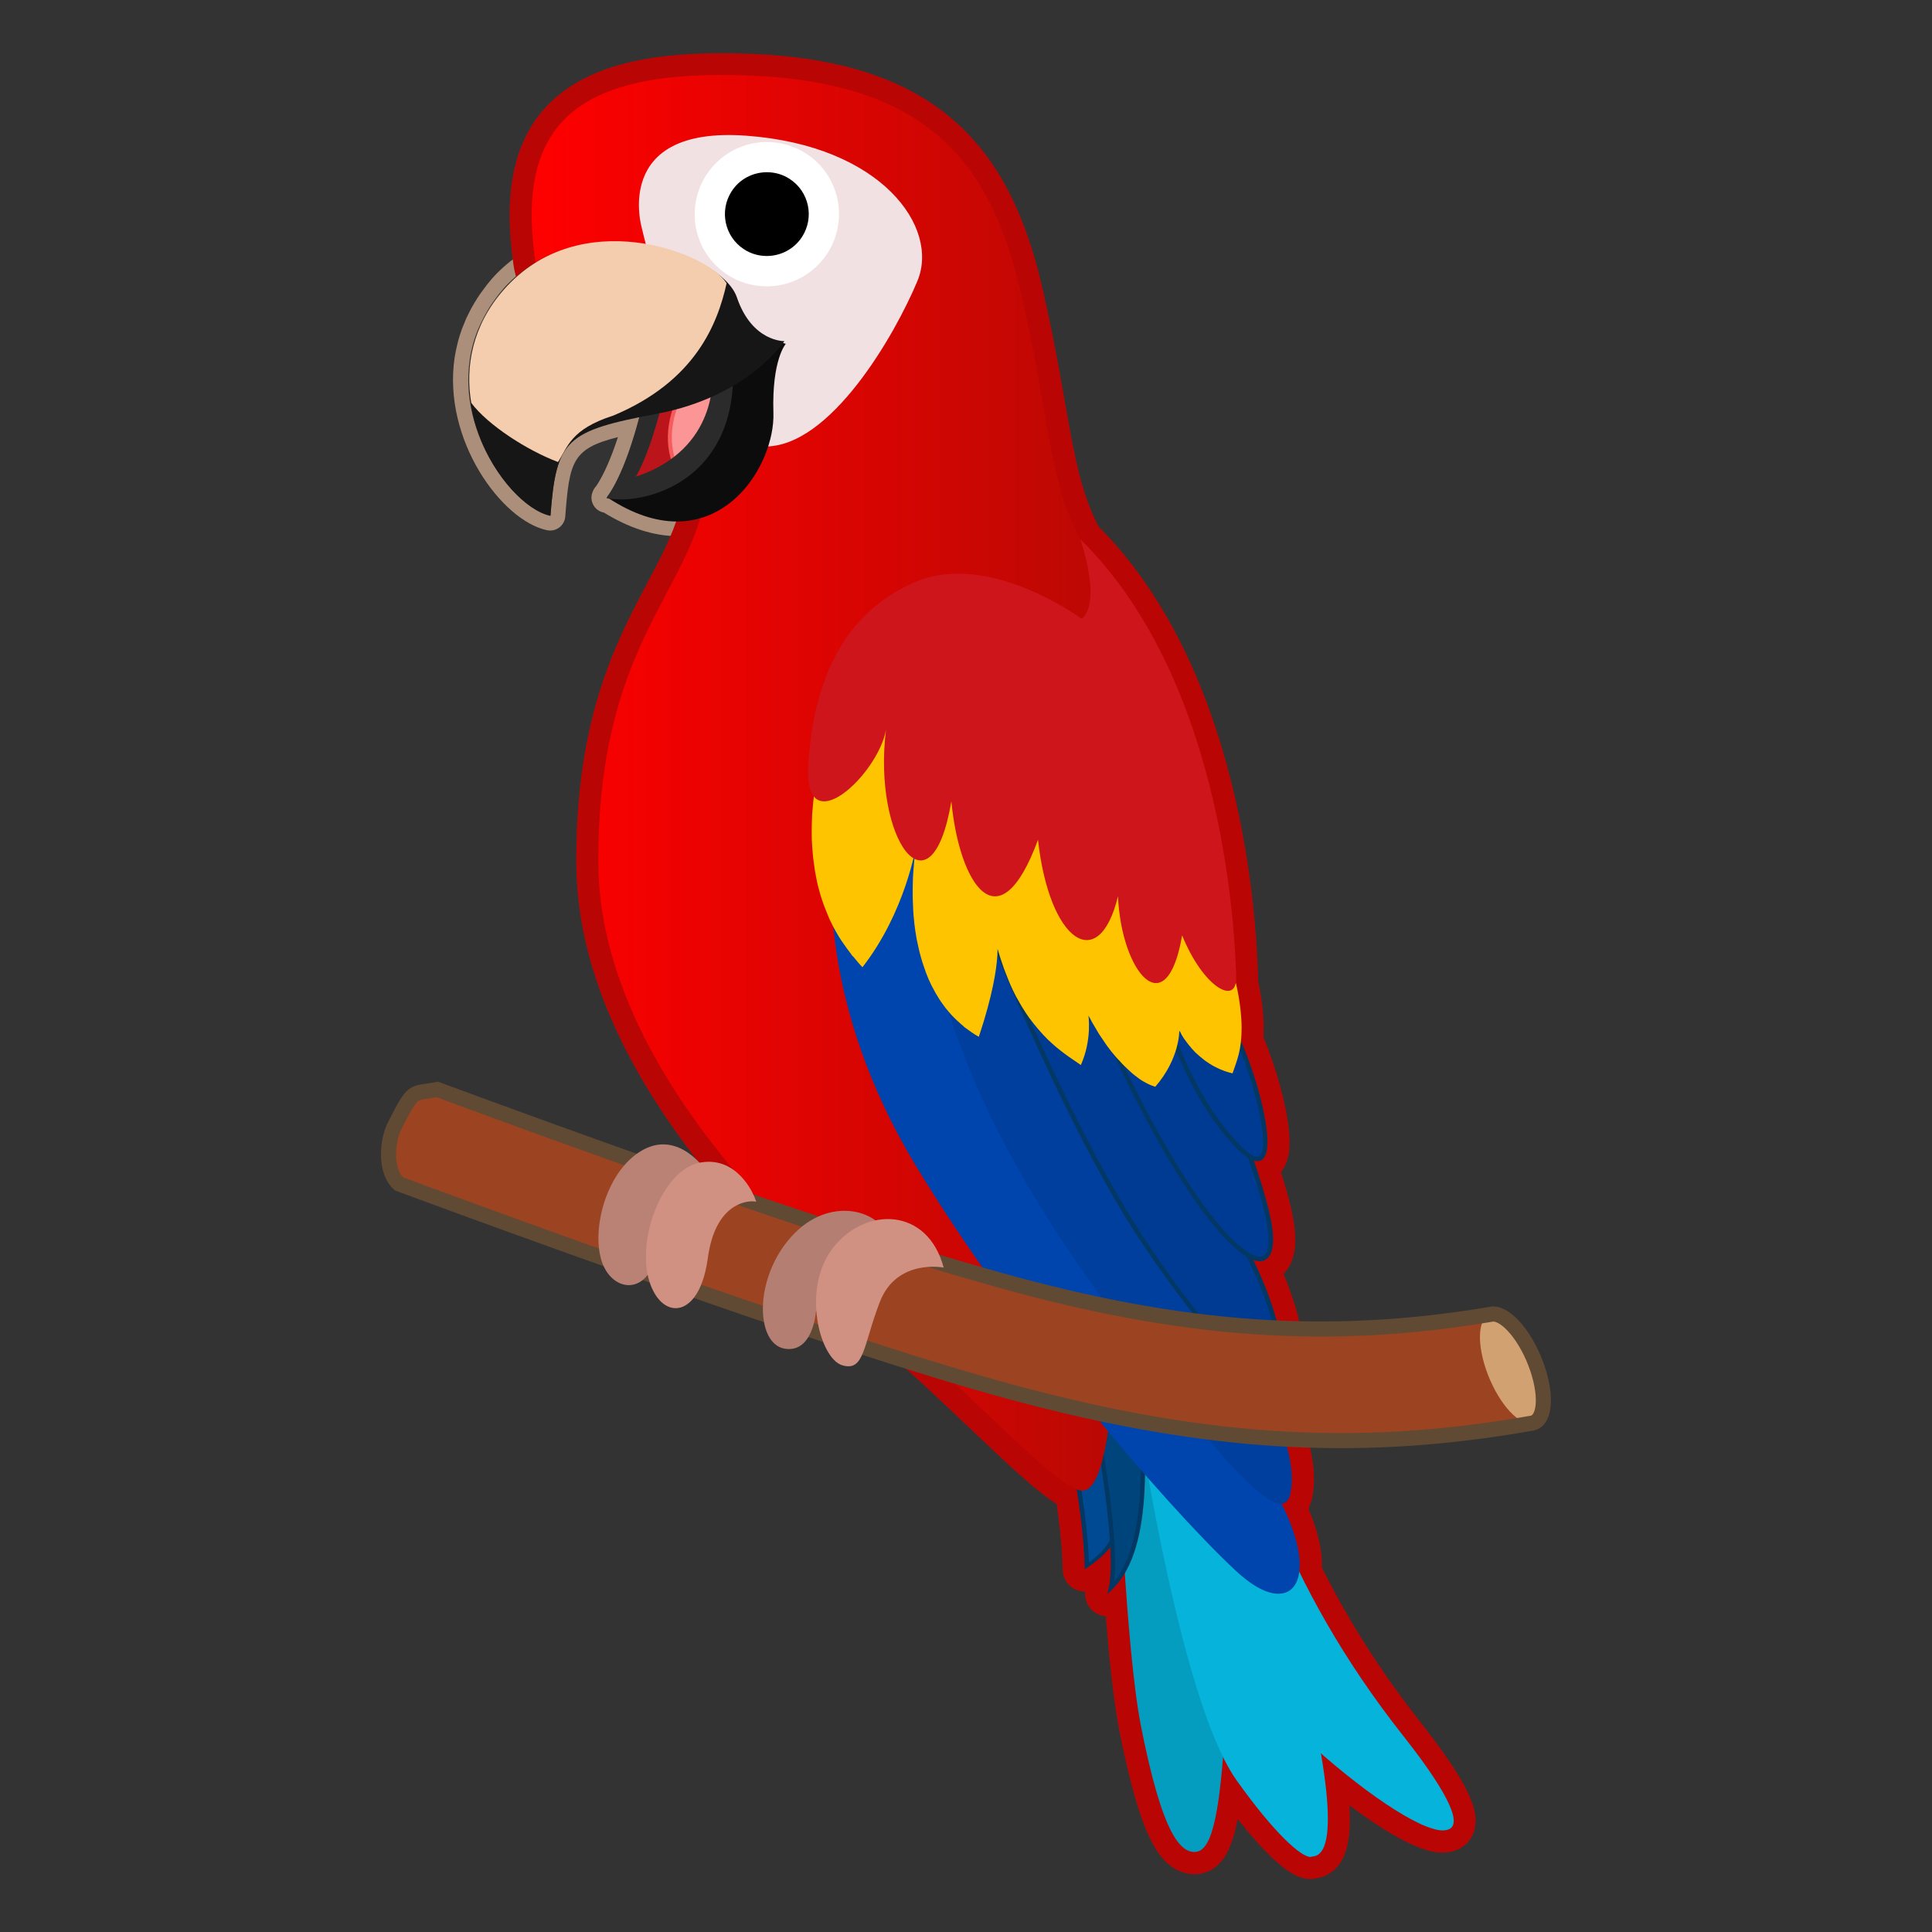 <svg enable-background="new 0 0 128 128" viewBox="0 0 128 128" xmlns="http://www.w3.org/2000/svg"><rect x="0" y="0" width="128" height="128" fill="#333333" stroke="none"/><path d="m-107.06 91.85c-0.8-1.77-2.17-2.87-3.06-2.47h0v0c-5.75 2.14-11.23 3.55-16.96 4.31-0.36-1.84-0.83-3.92-1.39-6.21 0.08-1.3-0.17-3.23-0.69-5.63 0.65-1.23 0.26-4.53-0.97-9.15 0.14-0.21 0.26-0.44 0.32-0.69 0.08-0.34 0.09-0.7 0-1.07-0.26-1.06-0.53-2.12-0.8-3.19-0.04-0.14-0.07-0.28-0.1-0.42-0.27-1.05-0.54-2.11-0.81-3.17-0.03-0.11-0.06-0.23-0.09-0.34v0.01c-3.03-11.53-6.79-23.04-13.46-28.87-1.34-4.85-6.78-22.63-15.66-27.91-6-3.57-14.33-3.16-20.25-2.19-3.12 0.51-5.28 3.16-5.38 6.13h-0.01c-0.01 0.01-0.02 0.01-0.03 0.02-0.31 0.22-0.62 0.44-0.91 0.67-0.1 0.08-0.19 0.16-0.29 0.24-0.19 0.16-0.39 0.31-0.57 0.48-0.11 0.1-0.21 0.2-0.32 0.3-0.16 0.15-0.32 0.3-0.47 0.45-0.11 0.11-0.21 0.22-0.31 0.33-0.14 0.15-0.28 0.29-0.41 0.44-0.1 0.11-0.19 0.23-0.29 0.35-0.12 0.15-0.25 0.3-0.36 0.45-0.09 0.12-0.17 0.24-0.26 0.36-0.11 0.15-0.22 0.31-0.32 0.46-0.08 0.12-0.15 0.24-0.23 0.36-0.1 0.16-0.2 0.31-0.29 0.47-0.07 0.12-0.14 0.24-0.2 0.37-0.09 0.16-0.17 0.32-0.25 0.49-0.06 0.12-0.12 0.24-0.17 0.37-0.08 0.17-0.15 0.33-0.22 0.5-0.05 0.12-0.1 0.24-0.15 0.37-0.07 0.17-0.13 0.34-0.19 0.51l-0.12 0.36c-0.06 0.18-0.11 0.35-0.16 0.53-0.03 0.12-0.07 0.23-0.1 0.35-0.05 0.18-0.09 0.36-0.13 0.54-0.02 0.11-0.05 0.23-0.07 0.34-0.04 0.19-0.07 0.37-0.1 0.56-0.02 0.11-0.04 0.21-0.05 0.32-0.03 0.19-0.05 0.39-0.07 0.58l-0.03 0.3c-0.02 0.2-0.03 0.4-0.04 0.6 0 0.09-0.01 0.18-0.01 0.27-0.01 0.21-0.01 0.42-0.01 0.64v0.18 0c0.08 4.26 1.79 8.16 4.09 10.23-0.92-3.33-0.85-6.4 0.93-9 2.1 3.43 6.05 2.38 8.05 2.28v13.82l0.19-0.03c-3.98 9.21 0.75 27.43 12.46 37.22 0.97 1.16 1.98 2.23 3.02 3.21 0.7 2.96 1.61 6.09 2.68 8.27-1.18 0.47-2.21 1-3.09 1.59-5.08-0.61-11.11-1.39-18.26-2.38-0.27 2.32-0.61 4.63-0.99 6.93 5.69 0.79 10.68 1.44 15.06 1.99-0.01 0.25-0.01 0.5 0.01 0.74 0.04 0.35 0.13 0.67 0.26 0.91 0.13 0.25 0.28 0.42 0.41 0.51s0.22 0.11 0.26 0.07-0.04-0.19-0.11-0.41c-0.06-0.18-0.1-0.41-0.12-0.65 0.33 0.07 0.71-0.08 0.82-0.49 0.04-0.17 0.09-0.31 0.13-0.47 1 0.12 1.97 0.24 2.9 0.35 0.04 0.19 0.1 0.37 0.16 0.56 0.12 0.72 0.45 1.32 0.77 1.66 0.36 0.39 0.67 0.51 0.74 0.43 0.07-0.07-0.26-0.51-0.46-1.02 0.27-0.08 0.49-0.3 0.49-0.65 0-0.26 0.02-0.51 0.03-0.77 0.64 0.07 1.26 0.15 1.87 0.22-0.02 0.27-0.03 0.55-0.01 0.81 0.03 0.32 0.1 0.62 0.21 0.85s0.24 0.4 0.35 0.49 0.2 0.11 0.24 0.08c0.05-0.04-0.01-0.18-0.06-0.4-0.05-0.21-0.08-0.48-0.07-0.76 0.33 0.06 0.69-0.09 0.8-0.49 0.04-0.14 0.07-0.26 0.11-0.39 1.02 0.11 2 0.22 2.93 0.32 0.06 0.27 0.15 0.55 0.25 0.82 0.02 0.18 0.04 0.35 0.09 0.5 0.1 0.35 0.26 0.63 0.44 0.83 0.35 0.41 0.68 0.52 0.74 0.43 0.04-0.04-0.06-0.19-0.17-0.39-0.09-0.16-0.17-0.38-0.24-0.6 0.31-0.04 0.59-0.28 0.59-0.67 0-0.26 0.02-0.5 0.03-0.75 4.13 0.42 7.23 0.67 9.55 0.82 3.19 7.99 5.86 14.63 6.87 17.12 0.23 0.58 0.9 0.86 1.47 0.61l0.92-0.39c0.01 0.01 0.01 0.02 0.02 0.03 0.1 0.18 0.2 0.36 0.3 0.53 0.12 0.21 0.23 0.41 0.35 0.61 0.09 0.16 0.19 0.32 0.28 0.47 0.11 0.19 0.22 0.36 0.32 0.53 0.09 0.14 0.17 0.28 0.25 0.41 0.1 0.16 0.2 0.31 0.3 0.45 0.08 0.12 0.16 0.24 0.23 0.34 0.09 0.13 0.18 0.25 0.27 0.37 0.07 0.09 0.14 0.19 0.21 0.27 0.09 0.11 0.17 0.2 0.25 0.29 0.06 0.07 0.12 0.14 0.18 0.2 0.08 0.08 0.16 0.15 0.23 0.21 0.05 0.04 0.1 0.09 0.15 0.13 0.08 0.06 0.15 0.09 0.22 0.12 0.03 0.02 0.07 0.05 0.11 0.06 0.1 0.03 0.19 0.04 0.27 0.01 0.05-0.02 0.09-0.07 0.12-0.14 0.01-0.02 0.01-0.03 0.02-0.05 0.02-0.08 0.03-0.17 0.03-0.3v-0.01c0-0.13-0.02-0.28-0.05-0.45-0.01-0.04-0.01-0.09-0.02-0.13-0.03-0.18-0.07-0.38-0.13-0.61 0-0.02-0.01-0.04-0.01-0.05-0.05-0.22-0.12-0.46-0.19-0.71-0.02-0.06-0.04-0.13-0.06-0.19-0.08-0.28-0.17-0.57-0.27-0.88-0.01-0.03-0.02-0.07-0.03-0.1-0.09-0.29-0.2-0.61-0.31-0.93-0.03-0.08-0.05-0.16-0.08-0.24-0.12-0.36-0.25-0.73-0.39-1.13-0.02-0.05-0.04-0.1-0.05-0.14-0.13-0.36-0.27-0.74-0.41-1.13-0.03-0.09-0.07-0.18-0.1-0.28-0.16-0.43-0.33-0.88-0.51-1.34-0.02-0.06-0.05-0.12-0.07-0.18-0.16-0.42-0.33-0.86-0.51-1.3-0.04-0.1-0.08-0.2-0.12-0.29-0.2-0.5-0.4-1.01-0.6-1.53-0.03-0.07-0.06-0.14-0.08-0.21-0.19-0.48-0.39-0.96-0.59-1.46-0.04-0.1-0.08-0.19-0.12-0.29-0.23-0.55-0.46-1.12-0.69-1.69-0.03-0.07-0.06-0.14-0.09-0.21-0.22-0.53-0.44-1.06-0.66-1.6-0.01-0.02-0.02-0.04-0.02-0.06 0.11 0.22 0.22 0.43 0.33 0.64v0c0.02 0.03 0.03 0.06 0.05 0.1 0.57 1.12 1.13 2.2 1.66 3.25 0.23 0.45 0.46 0.91 0.69 1.35 0.06 0.13 0.13 0.25 0.19 0.38 0.37 0.72 0.73 1.43 1.08 2.11 0.01 0.03 0.03 0.06 0.04 0.09 0.31 0.62 0.62 1.21 0.91 1.79 0.07 0.13 0.13 0.26 0.2 0.38 0.3 0.59 0.59 1.16 0.87 1.72 0.06 0.11 0.11 0.22 0.17 0.33 0.24 0.47 0.47 0.93 0.7 1.37 0.05 0.11 0.11 0.22 0.16 0.32 0.25 0.49 0.48 0.95 0.71 1.4 0.06 0.12 0.12 0.23 0.18 0.35 0.23 0.45 0.45 0.9 0.66 1.31 1.04 2.08 3.48 0.74 2.19-1.78-0.24-0.48-0.5-0.98-0.77-1.51-0.01-0.01-0.01-0.02-0.02-0.03l-0.81-1.62c-0.02-0.03-0.03-0.06-0.05-0.09l-0.93-1.86c-0.28-0.57-0.57-1.15-0.86-1.75l-0.09-0.18c-0.29-0.6-0.59-1.21-0.9-1.83-0.04-0.08-0.08-0.17-0.12-0.25-0.3-0.61-0.61-1.24-0.92-1.88-0.04-0.08-0.08-0.17-0.12-0.25-0.32-0.65-0.64-1.32-0.97-1.99-0.03-0.06-0.06-0.12-0.09-0.19-0.03-0.05-0.05-0.11-0.08-0.17 1.09 1.99 1.92 3.52 2.36 4.33 0.2 0.36 0.65 0.49 1.01 0.29l1.27-0.72c0.12-0.07 0.21-0.17 0.27-0.29 0.01 0.02 0.02 0.03 0.04 0.05 0.14 0.2 0.27 0.38 0.4 0.57 0.21 0.29 0.41 0.59 0.61 0.87 0.14 0.19 0.27 0.37 0.4 0.56 0.18 0.26 0.37 0.51 0.54 0.75 0.13 0.18 0.26 0.35 0.39 0.53 0.17 0.22 0.33 0.45 0.49 0.66 0.12 0.17 0.25 0.32 0.37 0.48 0.15 0.2 0.3 0.39 0.45 0.58 0.11 0.15 0.23 0.29 0.34 0.42 0.14 0.17 0.28 0.34 0.41 0.5 0.1 0.13 0.21 0.25 0.31 0.36 0.13 0.15 0.25 0.28 0.37 0.42 0.09 0.1 0.19 0.21 0.28 0.3 0.11 0.12 0.22 0.23 0.33 0.33l0.24 0.24c0.1 0.1 0.2 0.17 0.29 0.25 0.07 0.06 0.14 0.12 0.2 0.17 0.09 0.07 0.17 0.12 0.26 0.17 0.05 0.03 0.11 0.07 0.16 0.1 0.08 0.04 0.16 0.06 0.23 0.07 0.04 0.01 0.08 0.03 0.11 0.03 0.1 0.01 0.19-0.01 0.26-0.06 0.05-0.03 0.07-0.1 0.09-0.18 0-0.02 0.01-0.04 0.01-0.06 0.01-0.09 0-0.2-0.03-0.33 0-0.02-0.01-0.04-0.01-0.05-0.03-0.13-0.07-0.28-0.12-0.44-0.01-0.04-0.02-0.08-0.04-0.12-0.06-0.19-0.14-0.39-0.23-0.62-0.02-0.04-0.04-0.09-0.06-0.13-0.09-0.21-0.18-0.43-0.29-0.67-0.02-0.05-0.04-0.1-0.07-0.15-0.13-0.27-0.26-0.57-0.41-0.88-0.03-0.07-0.07-0.14-0.1-0.21-0.14-0.29-0.3-0.59-0.46-0.91-0.02-0.04-0.04-0.08-0.06-0.13-0.18-0.35-0.38-0.73-0.58-1.11-0.05-0.09-0.09-0.17-0.14-0.26-0.43-0.8-0.89-1.65-1.4-2.56-0.05-0.1-0.11-0.19-0.16-0.29-0.26-0.46-0.52-0.92-0.79-1.4-0.02-0.04-0.05-0.08-0.07-0.13-0.26-0.45-0.53-0.92-0.8-1.39-0.06-0.1-0.11-0.2-0.17-0.3-0.29-0.5-0.59-1.01-0.89-1.54-0.05-0.08-0.1-0.17-0.15-0.25-0.28-0.48-0.56-0.96-0.85-1.45-0.03-0.05-0.06-0.1-0.09-0.15 0.23-0.41 0.26-1.3 0.12-2.61 0.47-0.04 0.94-0.09 1.41-0.14 0.61 0.84 1.1 1.25 1.44 1.14 0.29-0.09 0.45-0.57 0.49-1.37 6.38-0.84 12.48-2.43 18.99-4.9 0.85-0.41 0.92-2.17 0.12-3.94zm-50.37 1.17c-0.05-0.25-0.08-0.5-0.15-0.76 0.07-0.05 0.14-0.09 0.19-0.15 0.23-0.29 0.46-0.63 0.69-1.01 0.2 0.47 0.4 0.91 0.61 1.31-0.37 0.21-0.72 0.42-1.05 0.65-0.1-0.02-0.2-0.03-0.29-0.04zm5.9 0.6 2.06 0.19c-0.65-0.06-1.33-0.12-2.06-0.19v0zm-6.18-0.63c-0.67-0.07-1.36-0.15-2.07-0.23l2.07 0.23zm8.33 0.82c-0.12-0.64-0.08-1.18-0.99-2.05 0.23-0.44 0.45-0.91 0.67-1.41 0.47 1.19 0.94 2.38 1.41 3.56-0.36-0.03-0.72-0.07-1.09-0.1z" fill="none" stroke="#BA0505" stroke-linecap="round" stroke-linejoin="round" stroke-miterlimit="10" stroke-width="2.925"/><linearGradient id="f" x1="-444.5" x2="-444.5" y1="-223.06" y2="-223.06" gradientUnits="userSpaceOnUse"><stop stop-color="#D5ECFD" offset="0"/><stop stop-color="#A9C9E3" offset="1"/></linearGradient><path d="m-444.5-223.06" fill="url(#f)"/><path d="m-158.44 65.39 3.49-2.21s35.41 54.72 33.17 56.19c-2.24 1.45-17.38-23.56-36.66-53.98z" fill="#f00"/><path d="m-131.94 99.86c-0.21 0.49-0.5 0.95-0.88 1.34-0.72 0.73-1.57 0.95-2.41 0.81 7.31 11.26 12.25 18.14 13.45 17.35 0.87-0.57-3.95-9.18-10.16-19.5z" fill="#05B3DB"/><path d="m-135.35 118.14-1.72 0.73c-0.58 0.24-1.24-0.03-1.47-0.61-3.25-8.05-23.96-59.44-22.99-59.85 1.04-0.44 12.99 25.56 26.78 58.27 0.24 0.56-0.03 1.22-0.6 1.46z" fill="#022C69"/><path d="m-160.84 64.89 3.77-1.69s27.41 59.55 24.86 60.33c-2.56 0.78-13.86-25.79-28.63-58.64z" fill="#B70904"/><path d="m-139.09 103.79c-0.29 0.57-0.75 1.03-1.45 1.26-0.71 0.24-1.51 0.22-2.24-0.01 5.44 11.7 9.21 18.9 10.56 18.49 0.97-0.3-2.36-9.01-6.87-19.74z" fill="#047BA0"/><path d="m-129.5 111.3-1.27 0.72c-0.36 0.2-0.82 0.07-1.01-0.29-2.87-5.25-21.94-40.21-21.29-40.59 0.7-0.4 11.34 17.07 23.84 39.15 0.21 0.36 0.08 0.81-0.27 1.01z" fill="#0433B7"/><path d="m-158.08 66.49 3.7-1.83s19.32 41.46 26.96 56.34c1.29 2.52-1.15 3.86-2.19 1.78-4.72-9.44-15.71-30.48-28.47-56.29z" fill="#f00"/><path d="m-127.43 121c-1.97-3.83-4.71-9.43-7.69-15.62-0.29 0.5-0.69 0.91-1.29 1.13-0.53 0.2-1.02 0.17-1.48 0.04 3.55 6.95 6.4 12.5 8.27 16.24 1.04 2.07 3.49 0.73 2.19-1.79z" fill="#0392C0"/><path d="m-130.9 117.11c-0.05 0.01-0.1-0.01-0.12-0.06l-20.27-40.85c-0.03-0.05 0-0.12 0.05-0.14 0.05-0.03 0.12 0 0.14 0.05l20.27 40.85c0.03 0.05 0 0.12-0.05 0.14-0.01 0-0.02 0-0.02 0.01z" fill="#B70904"/><path d="m-136.7 114.45c-0.05 0.01-0.1-0.01-0.13-0.06l-19.37-42.33c-0.02-0.05 0-0.12 0.05-0.14s0.12 0 0.14 0.05l19.37 42.33c0.02 0.05 0 0.12-0.05 0.14 0 0-0.01 0-0.01 0.01z" fill="#930303"/><path d="m-128.48 109.05c-0.05 0.01-0.09-0.01-0.12-0.05l-21.64-35.46c-0.03-0.05-0.01-0.12 0.04-0.15s0.12-0.01 0.15 0.04l21.64 35.46c0.03 0.05 0.01 0.12-0.04 0.15-0.02 0.01-0.03 0.01-0.03 0.01z" fill="#B70904"/><path d="m-158.7 58.06 4.55-2.63s17.04 31.82 15.78 32.54c-1.26 0.73-10.36-12.66-20.33-29.91z" fill="#022A5B"/><path d="m-169.4 56.77 4.08-3.31s26.49 34.56 25.36 35.48c-1.13 0.91-14.31-13.49-29.44-32.17z" fill="#0433B7"/><path d="m-162.64 53.26 4.55-2.63s17.04 31.82 15.78 32.54c-1.25 0.73-10.36-12.66-20.33-29.91z" fill="#0433B7"/><path d="m-169.29 51.45 4.27-3.07s19.48 29.1 18.3 29.95-11.28-11.19-22.57-26.88z" fill="#1858E8"/><path d="m-110.12 89.39c-10.97 4.08-20.97 5.53-33.52 4.84-5.54-0.3-16.94-1.33-39.78-4.48-0.27 2.32-0.61 4.63-0.99 6.93 23.1 3.19 34.71 4.23 40.39 4.54 13.86 0.76 24.6-0.8 36.8-5.44-0.83-2.09-1.58-4.44-2.9-6.39z" fill="#755425"/><path d="m-107.05 91.85c0.8 1.77 0.73 3.53-0.17 3.93-0.89 0.4-2.26-0.7-3.06-2.47s-0.73-3.53 0.17-3.93c0.88-0.4 2.26 0.71 3.06 2.47z" fill="#A37B4B"/><path d="m-107.32 91.98c0.67 1.48 0.61 2.94-0.14 3.28-0.74 0.34-1.89-0.59-2.56-2.06-0.67-1.48-0.61-2.94 0.14-3.28s1.89 0.58 2.56 2.06z" fill="#8C6133"/><path d="m-107.42 92.02c0.62 1.37 0.56 2.73-0.13 3.05-0.69 0.31-1.75-0.54-2.37-1.91s-0.56-2.73 0.13-3.05 1.75 0.54 2.37 1.91z" fill="#A37B4B"/><path d="m-107.7 92.14c0.48 1.07 0.44 2.13-0.1 2.37s-1.36-0.42-1.85-1.49c-0.48-1.07-0.44-2.13 0.1-2.37 0.55-0.24 1.37 0.43 1.85 1.49z" fill="#8C6133"/><path d="m-107.79 92.19c0.44 0.97 0.4 1.93-0.09 2.15s-1.24-0.38-1.68-1.35-0.4-1.93 0.09-2.15c0.5-0.23 1.25 0.38 1.68 1.35z" fill="#A37B4B"/><path d="m-150.95 86.23-0.16 4.9c1.71 1.28 1.59 1.9 1.73 2.68l-2.52-0.23c-2.2 1.63-3.09 4.18-3.09 7.48 0 0.75-1.01 0.95-1.31 0.27-1.22-2.78-0.2-5.69 0.91-6.81-2.62 1.23-3.53 2.49-4.33 5.69-0.18 0.73-1.24 0.67-1.34-0.08-0.45-3.28 1.99-6.88 7.68-8.95l-0.27-4.94c-0.01-1.09 2.7-1.09 2.7-0.01z" fill="#D09183"/><path d="m-159.05 85.37-0.16 4.9c1.71 1.28 1.63 1.98 1.78 2.75l-2.54-0.28c-2.2 1.63-3.12 4.16-3.11 7.46 0 0.75-1.01 0.95-1.31 0.27-1.22-2.78-0.2-5.69 0.91-6.81-2.62 1.23-3.53 2.49-4.33 5.69-0.18 0.73-1.24 0.67-1.34-0.08-0.45-3.28 1.99-6.88 7.68-8.95l-0.27-4.94c-0.02-1.1 2.69-1.1 2.69-0.01z" fill="#B56052"/><path d="m-160.44 99.89c0.04-0.22 0.06-0.37 0.06-0.37l-0.8-0.07c-0.03 0.34-0.05 0.68-0.02 1s0.1 0.62 0.21 0.85 0.24 0.4 0.35 0.49 0.2 0.11 0.24 0.08c0.05-0.04-0.01-0.18-0.06-0.4-0.05-0.21-0.08-0.49-0.07-0.78s0.06-0.58 0.09-0.8z" fill="#3D3D3D"/><path d="m-155.34 102.33c-0.11-0.21-0.23-0.49-0.3-0.78-0.06-0.29-0.07-0.58-0.05-0.79 0.01-0.1 0.03-0.19 0.04-0.25s0.02-0.09 0.02-0.09l-0.79-0.15c-0.08 0.42-0.04 0.83 0.06 1.17 0.1 0.35 0.26 0.63 0.44 0.83 0.35 0.41 0.68 0.52 0.74 0.43 0.05-0.02-0.05-0.16-0.16-0.37z" fill="#3D3D3D"/><path d="m-163.84 99.87c-0.03-0.22-0.03-0.37-0.03-0.37l-0.8 0.08c0.08 0.82 0.46 1.49 0.81 1.87 0.36 0.39 0.67 0.51 0.74 0.43s-0.34-0.6-0.53-1.19c-0.1-0.3-0.17-0.6-0.19-0.82z" fill="#3D3D3D"/><path d="m-168.66 99.65c0-0.31 0.04-0.62 0.07-0.86 0.04-0.24 0.06-0.41 0.06-0.41l-0.81-0.06c-0.03 0.37-0.04 0.74-0.01 1.09 0.04 0.35 0.13 0.67 0.26 0.91 0.13 0.25 0.28 0.42 0.41 0.51s0.22 0.11 0.26 0.07-0.04-0.19-0.11-0.41c-0.07-0.23-0.13-0.54-0.13-0.84z" fill="#3D3D3D"/><path d="m-166.38 73.86s2.04 13.87 5.21 18.21c0.6 0.82 3.17 0.81 3.78 0.03 3.46-4.35 6.33-18.61 6.33-18.61l-15.32 0.37z" fill="#8A0703"/><path d="m-170.85 36.25c18.3 1.74 13.62 27.26 10.71 47.45-23.03-9.37-29.01-49.18-10.71-47.45z" fill="#920904"/><linearGradient id="e" x1="-164.46" x2="-151.19" y1="35.924" y2="85.985" gradientUnits="userSpaceOnUse"><stop stop-color="#f00" offset="0"/><stop stop-color="#B70904" offset=".997"/></linearGradient><path d="m-141.14 55.83c1.27 17.68-1.07 32.34-6.43 33.22-9.91 1.64-23-8.25-28.39-25.14-3.87-12.13-4.12-24.36-1.33-29.29 1.77-3.12 18.68-7.25 21.43-6.1 8.27 3.44 13.77 13.99 14.72 27.31z" fill="url(#e)"/><path d="m-180.42 41.87v-13.82l-5.62-14.85c-1.23-3.74 1.17-7.7 5.06-8.33 5.92-0.97 14.25-1.38 20.25 2.19 10.31 6.14 15.99 29.15 15.99 29.15l-35.68 5.66z" fill="#f00"/><path d="m-166.15 15.39c0.52 5-3.77 9.55-9.58 10.15s-8.61-2.5-9.13-7.51c-0.52-5-0.8-9.75 7.25-10.62 5.81-0.62 10.94 2.98 11.46 7.98z" fill="#fff"/><path d="m-160.55 75.43s2.04 13.87 5.21 18.21c0.6 0.82 3.17 0.81 3.78 0.03 3.46-4.35 6.33-18.61 6.33-18.61l-15.32 0.37z" fill="#C00704"/><g fill="#023784"><path d="m-154.88 56.57c7.6 16.87 12.37 31.17 10.66 31.94s-9.26-12.28-16.86-29.15c-2.15-4.73 4.06-7.53 6.2-2.79z"/><path d="m-147.41 64.32c7.6 16.87 12.37 31.17 10.66 31.94s-9.26-12.28-16.86-29.15c-2.15-4.74 4.06-7.54 6.2-2.79z"/><path d="m-138.07 71.24c6.28 17.41 9.93 32.03 8.16 32.67s-8.29-12.96-14.57-30.36c-1.76-4.9 4.64-7.21 6.41-2.31z"/><path d="m-133.76 69.12c5.69 17.61 8.85 32.35 7.06 32.93s-7.85-13.23-13.53-30.84c-1.6-4.94 4.87-7.03 6.47-2.09z"/></g><g fill="#0392C0"><path d="m-154.15 49.56c7.28 16.83 11.16 31.42 8.67 32.58-2.49 1.17-10.4-11.53-17.68-28.36-2.04-4.73 6.97-8.95 9.01-4.22z"/><path d="m-155.2 46.95c2.92 8.24 7.01 15.2 9.27 20.54 2.33 5.31 2.84 9 0.05 9.99-2.63 0.94-7.84-1.48-12.02-6.81-4.25-5.26-7.48-13.42-7.72-22.23 0.03-2.47 2.44-3.56 4.78-3.92 2.39-0.28 4.7 0.15 5.64 2.43z"/><path d="m-146.68 53.86c7.28 16.83 11.16 31.42 8.67 32.58-2.49 1.17-10.4-11.53-17.68-28.36-2.04-4.72 6.97-8.95 9.01-4.22z"/><path d="m-141.53 55.04c7.28 16.83 11.16 31.42 8.67 32.58-2.49 1.17-10.4-11.53-17.68-28.36-2.04-4.72 6.97-8.95 9.01-4.22z"/><path d="m-137.87 56.74c7.28 16.83 11.16 31.42 8.67 32.58-2.49 1.17-10.4-11.53-17.68-28.36-2.04-4.73 6.96-8.96 9.01-4.22z"/></g><g fill="#60BF00"><path d="m-155.58 42.43c7.6 16.87 11.68 31.48 9.11 32.64s-10.81-11.58-18.41-28.45c-2.13-4.74 7.16-8.93 9.3-4.19z"/><path d="m-156.68 39.82c3.06 8.26 7.31 15.24 9.68 20.6 2.43 5.32 2.97 9.02 0.1 10-2.71 0.93-8.11-1.51-12.46-6.87-4.42-5.28-7.79-13.46-8.08-22.28 0.02-2.47 2.51-3.55 4.92-3.9 2.46-0.28 4.86 0.16 5.84 2.45z"/><path d="m-147.84 46.77c7.6 16.87 11.68 31.48 9.11 32.64s-10.81-11.58-18.41-28.45c-2.13-4.74 7.17-8.93 9.3-4.19z"/><path d="m-142.51 47.97c7.6 16.87 11.68 31.48 9.11 32.64s-10.81-11.58-18.41-28.45c-2.13-4.74 7.17-8.93 9.3-4.19z"/><path d="m-138.72 49.68c7.6 16.87 11.68 31.48 9.11 32.64s-10.81-11.58-18.41-28.45c-2.13-4.74 7.17-8.93 9.3-4.19z"/></g><linearGradient id="d" x1="-162.15" x2="-136.62" y1="34.443" y2="67.766" gradientUnits="userSpaceOnUse"><stop stop-color="#FF2B2B" offset=".003"/><stop stop-color="#B70904" offset=".997"/></linearGradient><path d="m-160.66 31.82c19.77-5.45 25.75 18.75 30.85 39.13 0.37 1.47-0.82 2.87-2.33 2.75-27.6-2.25-48.49-36.37-28.52-41.88z" fill="url(#d)"/><path d="m-129.81 70.95c-0.58-2.34-1.18-4.73-1.81-7.11 0.42 3.84-0.04 6.78-2.41 6.78-8.25 0-15.49-2.7-21.22-6.71 6.31 5.18 14.37 9.08 23.1 9.79 1.52 0.12 2.7-1.28 2.34-2.75z" fill="#fc0"/><g fill="#EF0000"><path d="m-178.77 19.77c-0.8-0.7-1.66-1.53-2.57-2.4-1.24-1.19-2.5-2.41-3.73-3.42-0.01 0.1-0.01 0.2-0.01 0.3 1.18 0.98 2.39 2.15 3.58 3.29 0.91 0.88 1.77 1.7 2.58 2.41 1.55 1.36 2.77 3.4 3.44 5.57l0.24-0.03c-0.69-2.24-1.93-4.33-3.53-5.72z"/><path d="m-174.84 18.14c-0.81-0.42-1.57-0.82-2.12-1.18-1.71-1.12-3.02-2.6-4.29-4.03-0.82-0.93-1.67-1.88-2.62-2.74-0.05 0.06-0.09 0.13-0.14 0.2 0.94 0.84 1.77 1.78 2.58 2.7 1.28 1.45 2.6 2.94 4.34 4.07 0.56 0.37 1.33 0.77 2.14 1.19 2.07 1.08 4.69 2.45 5.88 4.26 0.06-0.05 0.12-0.11 0.18-0.16-1.24-1.85-3.86-3.22-5.95-4.31z"/><path d="m-176.57 18.55c-1.49-1.14-2.8-2.51-4.06-3.83-1.19-1.24-2.41-2.51-3.79-3.61-0.03 0.07-0.07 0.15-0.1 0.23 1.35 1.09 2.55 2.33 3.71 3.55 1.27 1.33 2.59 2.7 4.09 3.85 2.2 1.69 3.87 3.44 4.61 5.85 0.07-0.03 0.15-0.07 0.22-0.1-0.76-2.45-2.45-4.22-4.68-5.94z"/><path d="m-184.9 17.67 0.03 0.3c3.35 2.07 5.85 4.31 7.64 7.65h0.27c-1.85-3.5-4.43-5.81-7.94-7.95z"/><path d="m-184.54 19.92c0.03 0.1 0.05 0.2 0.08 0.3 2.58 1.24 4.55 2.99 6.02 5.33 0.1 0.01 0.2 0.02 0.31 0.03-1.54-2.52-3.64-4.38-6.41-5.66z"/><path d="m-177.55 19.26c-2.76-2.37-4.95-4.5-7.1-7.58-0.03 0.09-0.06 0.19-0.09 0.28 2.13 3.02 4.3 5.14 7.03 7.48 2.18 1.86 3.11 3.57 3.64 5.81 0.08-0.02 0.15-0.04 0.23-0.06-0.54-2.28-1.48-4.02-3.71-5.93z"/></g><path d="m-188.47 25.77c2.1 3.43 6.05 2.38 8.05 2.28 0.59-0.98 1.5-5.71-0.02-8.97-3.52 0.69-6.91 1.96-8.03 6.69z"/><path d="m-186.37 11c-10.11 6.98-7.88 19.41-3.03 23.78-0.92-3.33-0.85-6.4 0.93-9 5.98-0.49 3.63-4.86 8.03-6.69-0.01-0.01-1.83-8.42-5.93-8.09z" fill="#212121"/><path d="m-190.75 23.65c1.16-1.32 0.99-3.29 2.41-4.5 0.7-0.59 1.57-0.9 2.35-1.37 0.91-0.55 1.84-1.36 2.39-2.29 0.35-0.59 0.64-1.59 0.61-2.5-0.88-1.22-2.01-2.11-3.39-2-5.31 3.66-7.22 8.83-7.13 13.55 0.92 0.28 1.91 0.07 2.76-0.89z" fill="#F4CCAE"/><circle cx="-175.75" cy="12" r="5.5" fill="#E6E6E6"/><circle cx="-175.75" cy="12" r="2.78"/><path d="m-51.44-29.9c-0.8-1.77-2.17-2.87-3.06-2.47h0v0c-5.75 2.14-11.23 3.55-16.96 4.31-0.36-1.84-0.83-3.92-1.39-6.21 0.08-1.3-0.17-3.23-0.69-5.63 0.65-1.23 0.26-4.53-0.97-9.15 0.14-0.21 0.26-0.44 0.32-0.69 0.08-0.34 0.09-0.7 0-1.07-0.26-1.06-0.53-2.12-0.8-3.19-0.04-0.14-0.07-0.28-0.1-0.42-0.27-1.05-0.54-2.11-0.81-3.17-0.03-0.11-0.06-0.23-0.09-0.34v0.01c-3.03-11.53-6.79-23.04-13.46-28.87-1.34-4.85-6.78-22.63-15.66-27.91-6-3.57-14.33-3.16-20.25-2.19-3.12 0.51-5.28 3.16-5.38 6.13h-0.01c-0.01 0.01-0.02 0.01-0.03 0.02-0.31 0.22-0.62 0.44-0.91 0.67-0.1 0.08-0.19 0.16-0.29 0.24-0.19 0.16-0.39 0.31-0.57 0.48-0.11 0.1-0.21 0.2-0.32 0.3-0.16 0.15-0.32 0.3-0.47 0.45-0.11 0.11-0.21 0.22-0.31 0.33-0.14 0.15-0.28 0.29-0.41 0.44-0.1 0.11-0.19 0.23-0.29 0.35-0.12 0.15-0.25 0.3-0.36 0.45-0.09 0.12-0.17 0.24-0.26 0.36-0.11 0.15-0.22 0.31-0.33 0.46-0.08 0.12-0.15 0.24-0.23 0.36-0.1 0.16-0.2 0.31-0.29 0.47-0.07 0.12-0.14 0.24-0.2 0.37-0.09 0.16-0.17 0.32-0.25 0.49-0.06 0.12-0.12 0.24-0.17 0.37-0.08 0.17-0.15 0.33-0.22 0.5-0.05 0.12-0.1 0.24-0.15 0.37-0.07 0.17-0.13 0.34-0.19 0.51l-0.12 0.36c-0.06 0.18-0.11 0.35-0.16 0.53-0.03 0.12-0.07 0.23-0.1 0.35-0.05 0.18-0.09 0.36-0.13 0.54-0.02 0.11-0.05 0.23-0.07 0.34-0.04 0.19-0.07 0.37-0.1 0.56-0.02 0.11-0.04 0.21-0.05 0.32-0.03 0.19-0.05 0.39-0.07 0.58l-0.03 0.3c-0.02 0.2-0.03 0.4-0.04 0.6 0 0.09-0.01 0.18-0.01 0.27-0.01 0.21-0.01 0.42-0.01 0.64v0.18 0c0.08 4.26 1.79 8.16 4.09 10.23-0.92-3.33-0.85-6.4 0.93-9 2.1 3.43 6.05 2.38 8.05 2.28v13.82l0.19-0.03c-3.98 9.21 0.75 27.43 12.46 37.22 0.97 1.16 1.98 2.23 3.02 3.21 0.7 2.96 1.61 6.09 2.68 8.27-1.18 0.47-2.21 1-3.09 1.59-5.08-0.61-11.11-1.39-18.26-2.38-0.27 2.32-0.61 4.63-0.99 6.93 5.69 0.79 10.68 1.44 15.06 1.99-0.01 0.25-0.01 0.5 0.01 0.74 0.04 0.35 0.13 0.67 0.26 0.91 0.13 0.25 0.28 0.42 0.41 0.51s0.22 0.11 0.26 0.07-0.04-0.19-0.11-0.41c-0.06-0.18-0.1-0.41-0.12-0.65 0.33 0.07 0.71-0.08 0.82-0.49 0.04-0.17 0.09-0.31 0.13-0.47 1 0.12 1.97 0.24 2.9 0.35 0.04 0.19 0.1 0.37 0.16 0.56 0.12 0.72 0.45 1.32 0.77 1.66 0.36 0.39 0.67 0.51 0.74 0.43 0.07-0.07-0.26-0.51-0.46-1.02 0.27-0.08 0.49-0.3 0.49-0.65 0-0.26 0.02-0.51 0.03-0.77 0.64 0.07 1.26 0.15 1.87 0.22-0.02 0.27-0.03 0.55-0.01 0.81 0.03 0.32 0.1 0.62 0.21 0.85s0.24 0.4 0.35 0.49 0.2 0.11 0.24 0.08c0.05-0.04-0.01-0.18-0.06-0.4-0.05-0.21-0.08-0.48-0.07-0.76 0.33 0.06 0.69-0.09 0.8-0.49 0.04-0.14 0.07-0.26 0.11-0.39 1.02 0.11 2 0.22 2.93 0.32 0.06 0.27 0.15 0.55 0.25 0.82 0.02 0.18 0.04 0.35 0.09 0.5 0.1 0.35 0.26 0.63 0.44 0.83 0.35 0.41 0.68 0.52 0.74 0.43 0.04-0.04-0.06-0.19-0.17-0.39-0.09-0.16-0.17-0.38-0.24-0.6 0.31-0.04 0.59-0.28 0.59-0.67 0-0.26 0.02-0.5 0.03-0.75 4.13 0.42 7.23 0.67 9.55 0.82 3.19 7.99 5.86 14.63 6.87 17.12 0.23 0.58 0.9 0.86 1.47 0.61l0.92-0.39c0.01 0.01 0.01 0.02 0.02 0.03 0.1 0.18 0.2 0.36 0.3 0.53 0.12 0.21 0.23 0.41 0.35 0.61 0.09 0.16 0.19 0.32 0.28 0.47 0.11 0.19 0.22 0.36 0.32 0.53 0.09 0.14 0.17 0.28 0.25 0.41 0.1 0.16 0.2 0.31 0.3 0.45 0.08 0.12 0.16 0.24 0.23 0.34 0.09 0.13 0.18 0.25 0.27 0.37 0.07 0.09 0.14 0.19 0.21 0.27 0.09 0.11 0.17 0.2 0.25 0.29 0.06 0.07 0.12 0.14 0.18 0.2 0.08 0.08 0.16 0.15 0.23 0.21 0.05 0.04 0.1 0.09 0.15 0.13 0.08 0.06 0.15 0.09 0.22 0.12 0.03 0.02 0.07 0.05 0.11 0.06 0.1 0.03 0.19 0.04 0.27 0.01 0.05-0.02 0.09-0.07 0.12-0.14 0.01-0.02 0.01-0.03 0.02-0.05 0.02-0.08 0.03-0.17 0.03-0.3v-0.01c0-0.13-0.02-0.28-0.05-0.45-0.01-0.04-0.01-0.09-0.02-0.13-0.03-0.18-0.07-0.38-0.13-0.61 0-0.02-0.01-0.04-0.01-0.05-0.05-0.22-0.12-0.46-0.19-0.71-0.02-0.06-0.04-0.13-0.06-0.19-0.08-0.28-0.17-0.57-0.27-0.88-0.01-0.03-0.02-0.07-0.03-0.1-0.09-0.29-0.2-0.61-0.31-0.93-0.03-0.08-0.05-0.16-0.08-0.24-0.12-0.36-0.25-0.73-0.39-1.13-0.02-0.05-0.04-0.1-0.05-0.14-0.13-0.36-0.27-0.74-0.41-1.13-0.03-0.09-0.07-0.18-0.1-0.28-0.16-0.43-0.33-0.88-0.51-1.34-0.02-0.06-0.05-0.12-0.07-0.18-0.16-0.42-0.33-0.86-0.51-1.3-0.04-0.1-0.08-0.2-0.12-0.29-0.2-0.5-0.4-1.01-0.6-1.53-0.03-0.07-0.06-0.14-0.08-0.21-0.19-0.48-0.39-0.96-0.59-1.46-0.04-0.1-0.08-0.19-0.12-0.29-0.23-0.55-0.46-1.12-0.69-1.69-0.03-0.07-0.06-0.14-0.09-0.21-0.22-0.53-0.44-1.06-0.66-1.6-0.01-0.02-0.02-0.04-0.02-0.06 0.11 0.22 0.22 0.43 0.33 0.64v0c0.02 0.03 0.03 0.06 0.05 0.1 0.57 1.12 1.13 2.2 1.66 3.25 0.23 0.45 0.46 0.91 0.69 1.35 0.06 0.13 0.13 0.25 0.19 0.38 0.37 0.72 0.73 1.43 1.08 2.11 0.01 0.03 0.03 0.06 0.04 0.09 0.31 0.62 0.62 1.21 0.91 1.79 0.07 0.13 0.13 0.26 0.2 0.38 0.3 0.59 0.59 1.16 0.87 1.72 0.06 0.11 0.11 0.22 0.17 0.33 0.24 0.47 0.47 0.93 0.7 1.37 0.05 0.11 0.11 0.22 0.16 0.32 0.25 0.49 0.48 0.95 0.7 1.4 0.06 0.12 0.12 0.23 0.18 0.35 0.23 0.45 0.45 0.9 0.66 1.31 1.04 2.08 3.48 0.74 2.19-1.78-0.24-0.48-0.5-0.98-0.77-1.51-0.01-0.01-0.01-0.02-0.02-0.03l-0.81-1.62c-0.02-0.03-0.03-0.06-0.05-0.09l-0.93-1.86c-0.28-0.57-0.57-1.15-0.86-1.75l-0.09-0.18c-0.29-0.6-0.59-1.21-0.9-1.83-0.04-0.08-0.08-0.17-0.12-0.25-0.3-0.61-0.61-1.24-0.92-1.88-0.04-0.08-0.08-0.17-0.12-0.25-0.32-0.65-0.64-1.32-0.97-1.99-0.03-0.06-0.06-0.12-0.09-0.19-0.03-0.05-0.05-0.11-0.08-0.17 1.09 1.99 1.92 3.52 2.36 4.33 0.2 0.36 0.65 0.49 1.01 0.29l1.27-0.72c0.12-0.07 0.21-0.17 0.27-0.29 0.01 0.02 0.02 0.03 0.04 0.05 0.14 0.2 0.27 0.38 0.4 0.57 0.21 0.29 0.41 0.59 0.61 0.87 0.14 0.19 0.27 0.37 0.4 0.56 0.18 0.26 0.37 0.51 0.54 0.75 0.13 0.18 0.26 0.35 0.39 0.53 0.17 0.22 0.33 0.45 0.49 0.66 0.12 0.17 0.25 0.32 0.37 0.48 0.15 0.2 0.3 0.39 0.45 0.58 0.11 0.15 0.23 0.29 0.34 0.42 0.14 0.17 0.28 0.34 0.41 0.5 0.1 0.13 0.21 0.25 0.31 0.36 0.13 0.15 0.25 0.28 0.37 0.42 0.09 0.1 0.19 0.21 0.28 0.3 0.11 0.12 0.22 0.23 0.33 0.33l0.24 0.24c0.1 0.1 0.2 0.17 0.29 0.25 0.07 0.06 0.14 0.12 0.2 0.17 0.09 0.07 0.17 0.12 0.26 0.17 0.05 0.03 0.11 0.07 0.16 0.1 0.08 0.04 0.16 0.06 0.23 0.07 0.04 0.01 0.08 0.03 0.11 0.03 0.1 0.01 0.19-0.01 0.26-0.06 0.05-0.03 0.07-0.1 0.09-0.18 0-0.02 0.01-0.04 0.01-0.06 0.01-0.09 0-0.2-0.03-0.33 0-0.02-0.01-0.04-0.01-0.05-0.03-0.13-0.07-0.28-0.12-0.44-0.01-0.04-0.02-0.08-0.04-0.12-0.06-0.19-0.14-0.39-0.23-0.62-0.02-0.04-0.04-0.09-0.06-0.13-0.09-0.21-0.18-0.43-0.29-0.67-0.02-0.05-0.04-0.1-0.07-0.15-0.13-0.27-0.26-0.57-0.41-0.88-0.03-0.07-0.07-0.14-0.1-0.21-0.14-0.29-0.3-0.59-0.46-0.91-0.02-0.04-0.04-0.08-0.06-0.13-0.18-0.35-0.38-0.73-0.58-1.11-0.05-0.09-0.09-0.17-0.14-0.26-0.43-0.8-0.89-1.65-1.4-2.56-0.05-0.1-0.11-0.19-0.16-0.29-0.26-0.46-0.52-0.92-0.79-1.4-0.02-0.04-0.05-0.08-0.07-0.13-0.26-0.45-0.53-0.92-0.8-1.39-0.06-0.1-0.11-0.2-0.17-0.3-0.29-0.5-0.59-1.01-0.89-1.54-0.05-0.08-0.1-0.17-0.15-0.25-0.28-0.48-0.56-0.96-0.85-1.45-0.03-0.05-0.06-0.1-0.09-0.15 0.23-0.41 0.26-1.3 0.12-2.61 0.47-0.04 0.94-0.09 1.41-0.14 0.61 0.84 1.1 1.25 1.44 1.14 0.29-0.09 0.45-0.57 0.49-1.37 6.38-0.84 12.48-2.43 18.99-4.9 0.87-0.42 0.94-2.18 0.14-3.94zm-50.38 1.16c-0.05-0.25-0.08-0.5-0.15-0.76 0.07-0.05 0.14-0.09 0.19-0.15 0.23-0.29 0.46-0.63 0.69-1.01 0.2 0.47 0.4 0.91 0.61 1.31-0.37 0.21-0.72 0.42-1.05 0.65-0.09-0.02-0.19-0.03-0.29-0.04zm5.91 0.6 2.06 0.19c-0.65-0.06-1.34-0.12-2.06-0.19v0zm-6.19-0.63c-0.67-0.07-1.36-0.15-2.07-0.23l2.07 0.23zm8.33 0.83c-0.12-0.64-0.08-1.18-0.99-2.05 0.23-0.44 0.45-0.91 0.67-1.41 0.47 1.19 0.94 2.38 1.41 3.56-0.35-0.04-0.71-0.07-1.09-0.1z" fill="none" stroke="#BA0505" stroke-linecap="round" stroke-linejoin="round" stroke-miterlimit="10" stroke-width="2.925"/><path d="m64.06-98.61 3.49-2.21s35.41 54.72 33.17 56.19c-2.24 1.45-17.38-23.56-36.66-53.98z" fill="#f00"/><path d="m90.56-64.14c-0.21 0.49-0.5 0.95-0.88 1.34-0.72 0.73-1.57 0.95-2.41 0.81 7.31 11.26 12.25 18.14 13.45 17.35 0.87-0.57-3.95-9.18-10.16-19.5z" fill="#05B3DB"/><path d="m87.15-45.86-1.72 0.73c-0.58 0.24-1.24-0.03-1.47-0.61-3.25-8.05-23.96-59.44-22.99-59.85 1.04-0.44 12.99 25.56 26.78 58.27 0.24 0.56-0.03 1.22-0.6 1.46z" fill="#022C69"/><path d="m61.66-99.11 3.77-1.69s27.41 59.55 24.86 60.33c-2.56 0.78-13.86-25.79-28.63-58.64z" fill="#B70904"/><path d="m83.41-60.21c-0.29 0.57-0.75 1.03-1.45 1.26-0.71 0.24-1.51 0.22-2.24-0.01 5.44 11.7 9.21 18.9 10.56 18.49 0.97-0.3-2.36-9.01-6.87-19.74z" fill="#047BA0"/><path d="m93-52.7-1.27 0.72c-0.36 0.2-0.82 0.07-1.01-0.29-2.87-5.25-21.94-40.21-21.29-40.59 0.7-0.4 11.34 17.07 23.84 39.15 0.21 0.36 0.08 0.81-0.27 1.01z" fill="#0433B7"/><path d="m64.42-97.51 3.7-1.83s19.32 41.46 26.96 56.34c1.29 2.52-1.15 3.86-2.19 1.78-4.72-9.44-15.71-30.48-28.47-56.29z" fill="#f00"/><path d="m95.07-43c-1.97-3.83-4.71-9.43-7.69-15.62-0.29 0.5-0.69 0.91-1.29 1.13-0.53 0.2-1.02 0.17-1.48 0.04 3.55 6.95 6.4 12.5 8.27 16.24 1.04 2.07 3.49 0.73 2.19-1.79z" fill="#0392C0"/><path d="m91.6-46.89c-0.05 0.01-0.1-0.01-0.12-0.06l-20.27-40.85c-0.03-0.05 0-0.12 0.05-0.14 0.05-0.03 0.12 0 0.14 0.05l20.27 40.85c0.03 0.05 0 0.12-0.05 0.14-0.01 0-0.02 0-0.02 0.01z" fill="#B70904"/><path d="m85.8-49.55c-0.05 0.01-0.1-0.01-0.13-0.06l-19.37-42.33c-0.02-0.05 0-0.12 0.05-0.14s0.12 0 0.14 0.05l19.38 42.33c0.02 0.05 0 0.12-0.05 0.14-0.01 0-0.02 0-0.02 0.01z" fill="#930303"/><path d="m94.02-54.95c-0.05 0.01-0.09-0.01-0.12-0.05l-21.64-35.46c-0.03-0.05-0.01-0.12 0.04-0.15s0.12-0.01 0.15 0.04l21.63 35.47c0.03 0.05 0.01 0.12-0.04 0.15h-0.02z" fill="#B70904"/><path d="m63.8-105.94 4.55-2.63s17.04 31.82 15.78 32.54-10.36-12.66-20.33-29.91z" fill="#022A5B"/><path d="m53.1-107.23 4.08-3.31s26.49 34.56 25.36 35.48c-1.13 0.91-14.31-13.49-29.44-32.17z" fill="#0433B7"/><path d="m59.86-110.74 4.55-2.63s17.04 31.82 15.78 32.54c-1.25 0.73-10.36-12.66-20.33-29.91z" fill="#0433B7"/><path d="m53.21-112.55 4.27-3.07s19.48 29.1 18.3 29.95-11.28-11.19-22.57-26.88z" fill="#1858E8"/><path d="m112.38-74.61c-10.97 4.08-20.97 5.53-33.52 4.84-5.54-0.3-16.94-1.33-39.78-4.48-0.27 2.32-0.61 4.63-0.99 6.93 23.1 3.19 34.71 4.23 40.39 4.54 13.86 0.76 24.6-0.8 36.8-5.44-0.83-2.09-1.58-4.44-2.9-6.39z" fill="#755425"/><path d="m115.45-72.15c0.8 1.77 0.73 3.53-0.17 3.93-0.89 0.4-2.26-0.7-3.06-2.47s-0.73-3.53 0.17-3.93c0.88-0.4 2.26 0.71 3.06 2.47z" fill="#A37B4B"/><path d="m115.18-72.02c0.67 1.48 0.61 2.94-0.14 3.28-0.74 0.34-1.89-0.59-2.56-2.06-0.67-1.48-0.61-2.94 0.14-3.28s1.89 0.58 2.56 2.06z" fill="#8C6133"/><path d="m115.08-71.98c0.62 1.37 0.56 2.73-0.13 3.05-0.69 0.31-1.75-0.54-2.37-1.91s-0.56-2.73 0.13-3.05 1.75 0.54 2.37 1.91z" fill="#A37B4B"/><path d="m114.8-71.86c0.48 1.07 0.44 2.13-0.1 2.37s-1.36-0.42-1.85-1.49c-0.48-1.07-0.44-2.13 0.1-2.37 0.55-0.24 1.37 0.43 1.85 1.49z" fill="#8C6133"/><path d="m114.71-71.81c0.44 0.97 0.4 1.93-0.09 2.15s-1.24-0.38-1.68-1.35-0.4-1.93 0.09-2.15c0.5-0.23 1.25 0.38 1.68 1.35z" fill="#A37B4B"/><path d="m71.55-77.77-0.16 4.9c1.71 1.28 1.59 1.9 1.73 2.68l-2.52-0.23c-2.2 1.63-3.09 4.18-3.09 7.48 0 0.75-1.01 0.95-1.31 0.27-1.22-2.78-0.2-5.69 0.91-6.81-2.62 1.23-3.53 2.49-4.33 5.69-0.18 0.73-1.24 0.67-1.34-0.08-0.45-3.28 1.99-6.88 7.68-8.95l-0.27-4.94c-0.01-1.09 2.7-1.09 2.7-0.01z" fill="#D09183"/><path d="m63.45-78.63-0.16 4.9c1.71 1.28 1.63 1.98 1.78 2.75l-2.54-0.28c-2.2 1.63-3.12 4.16-3.11 7.46 0 0.75-1.01 0.95-1.31 0.27-1.22-2.78-0.2-5.69 0.91-6.81-2.62 1.23-3.53 2.49-4.33 5.69-0.18 0.73-1.24 0.67-1.34-0.08-0.45-3.28 1.99-6.88 7.68-8.95l-0.27-4.94c-0.02-1.1 2.69-1.1 2.69-0.01z" fill="#B56052"/><path d="m62.06-64.11c0.04-0.22 0.06-0.37 0.06-0.37l-0.8-0.07c-0.03 0.34-0.05 0.68-0.02 1s0.1 0.62 0.21 0.85 0.24 0.4 0.35 0.49 0.2 0.11 0.24 0.08c0.05-0.04-0.01-0.18-0.06-0.4-0.05-0.21-0.08-0.49-0.07-0.78s0.06-0.58 0.09-0.8z" fill="#3D3D3D"/><path d="m67.16-61.67c-0.11-0.21-0.23-0.49-0.3-0.78-0.06-0.29-0.07-0.58-0.05-0.79 0.01-0.1 0.03-0.19 0.04-0.25s0.02-0.09 0.02-0.09l-0.79-0.15c-0.08 0.42-0.04 0.83 0.06 1.17 0.1 0.35 0.26 0.63 0.44 0.83 0.35 0.41 0.68 0.52 0.74 0.43 0.05-0.02-0.05-0.16-0.16-0.37z" fill="#3D3D3D"/><path d="m58.66-64.13c-0.03-0.22-0.03-0.37-0.03-0.37l-0.8 0.08c0.08 0.82 0.46 1.49 0.81 1.87 0.36 0.39 0.67 0.51 0.74 0.43s-0.34-0.6-0.53-1.19c-0.1-0.3-0.17-0.6-0.19-0.82z" fill="#3D3D3D"/><path d="m53.84-64.35c0-0.31 0.04-0.62 0.07-0.86 0.04-0.24 0.06-0.41 0.06-0.41l-0.81-0.06c-0.03 0.37-0.04 0.74-0.01 1.09 0.04 0.35 0.13 0.67 0.26 0.91 0.13 0.25 0.28 0.42 0.41 0.51s0.22 0.11 0.26 0.07-0.04-0.19-0.11-0.41c-0.07-0.23-0.13-0.54-0.13-0.84z" fill="#3D3D3D"/><path d="m56.12-90.14s2.04 13.87 5.21 18.21c0.6 0.82 3.17 0.81 3.78 0.03 3.46-4.35 6.33-18.61 6.33-18.61l-15.32 0.37z" fill="#8A0703"/><path d="m-47.35-124.75c18.3 1.74 13.62 27.26 10.71 47.45-23.03-9.37-29.01-49.18-10.71-47.45z" fill="#920904"/><linearGradient id="c" x1="58.039" x2="71.308" y1="-128.08" y2="-78.015" gradientUnits="userSpaceOnUse"><stop stop-color="#f00" offset="0"/><stop stop-color="#B70904" offset=".997"/></linearGradient><path d="m81.36-108.17c1.27 17.68-1.07 32.34-6.43 33.22-9.91 1.64-23-8.25-28.39-25.14-3.87-12.13-4.12-24.36-1.33-29.29 1.77-3.12 18.68-7.25 21.43-6.1 8.27 3.44 13.77 13.99 14.72 27.31z" fill="url(#c)"/><path d="m42.08-122.13v-13.82l-5.62-14.85c-1.23-3.74 1.17-7.7 5.06-8.33 5.92-0.97 14.25-1.38 20.25 2.19 10.31 6.14 15.99 29.15 15.99 29.15l-35.68 5.66z" fill="#f00"/><path d="m56.35-148.61c0.52 5-3.77 9.55-9.58 10.15s-8.61-2.5-9.13-7.51c-0.52-5-0.8-9.75 7.25-10.62 5.81-0.62 10.94 2.98 11.46 7.98z" fill="#fff"/><path d="m61.95-88.57s2.04 13.87 5.21 18.21c0.6 0.82 3.17 0.81 3.78 0.03 3.46-4.35 6.33-18.61 6.33-18.61l-15.32 0.37z" fill="#C00704"/><g fill="#023784"><path d="m162.74-110.26c7.6 16.87 12.37 31.17 10.66 31.94s-9.26-12.28-16.86-29.15c-2.15-4.74 4.06-7.54 6.2-2.79z"/><path d="m170.21-102.52c7.6 16.87 12.37 31.17 10.66 31.94s-9.26-12.28-16.86-29.15c-2.15-4.74 4.06-7.53 6.2-2.79z"/><path d="m179.55-95.6c6.28 17.41 9.93 32.03 8.16 32.67s-8.29-12.96-14.57-30.36c-1.76-4.89 4.64-7.2 6.41-2.31z"/><path d="m183.86-97.71c5.69 17.61 8.85 32.35 7.06 32.93s-7.85-13.23-13.53-30.84c-1.6-4.95 4.87-7.04 6.47-2.09z"/></g><g fill="#0392C0"><path d="m163.47-117.28c7.28 16.83 11.16 31.42 8.67 32.58-2.49 1.17-10.4-11.53-17.68-28.36-2.04-4.72 6.97-8.95 9.01-4.22z"/><path d="m162.42-119.88c2.92 8.24 7.01 15.2 9.27 20.54 2.33 5.31 2.84 9 0.05 9.99-2.63 0.94-7.84-1.48-12.02-6.81-4.25-5.26-7.48-13.42-7.72-22.23 0.03-2.47 2.44-3.56 4.78-3.92 2.39-0.29 4.7 0.15 5.64 2.43z"/><path d="m170.95-112.97c7.28 16.83 11.16 31.42 8.67 32.58-2.49 1.17-10.4-11.53-17.68-28.36-2.05-4.73 6.96-8.95 9.01-4.22z"/><path d="m176.09-111.8c7.28 16.83 11.16 31.42 8.67 32.58-2.49 1.17-10.4-11.53-17.68-28.36-2.04-4.72 6.97-8.95 9.01-4.22z"/><path d="m179.75-110.1c7.28 16.83 11.16 31.42 8.67 32.58-2.49 1.17-10.4-11.53-17.68-28.36-2.04-4.73 6.97-8.95 9.01-4.22z"/></g><g fill="#60BF00"><path d="m162.04-124.41c7.6 16.87 11.68 31.48 9.11 32.64s-10.81-11.58-18.41-28.45c-2.13-4.74 7.16-8.93 9.3-4.19z"/><path d="m160.94-127.02c3.06 8.26 7.31 15.24 9.68 20.6 2.43 5.32 2.97 9.02 0.1 10-2.71 0.93-8.11-1.51-12.46-6.87-4.42-5.28-7.79-13.46-8.08-22.28 0.02-2.47 2.51-3.55 4.92-3.9 2.46-0.28 4.86 0.17 5.84 2.45z"/><path d="m169.78-120.07c7.6 16.87 11.68 31.48 9.11 32.64s-10.81-11.58-18.41-28.45c-2.13-4.74 7.17-8.93 9.3-4.19z"/><path d="m175.11-118.87c7.6 16.87 11.68 31.48 9.11 32.64s-10.81-11.58-18.41-28.45c-2.13-4.74 7.17-8.93 9.3-4.19z"/><path d="m178.9-117.15c7.6 16.87 11.68 31.48 9.11 32.64s-10.81-11.58-18.41-28.45c-2.13-4.75 7.17-8.94 9.3-4.19z"/></g><linearGradient id="b" x1="155.47" x2="181" y1="-132.39" y2="-99.07" gradientUnits="userSpaceOnUse"><stop stop-color="#FF2B2B" offset=".003"/><stop stop-color="#B70904" offset=".997"/></linearGradient><path d="m156.96-135.01c19.77-5.45 25.75 18.75 30.85 39.13 0.37 1.47-0.82 2.87-2.33 2.75-27.6-2.26-48.49-36.38-28.52-41.88z" fill="url(#b)"/><path d="m187.81-95.89c-0.58-2.34-1.18-4.73-1.81-7.11 0.42 3.84-0.04 6.78-2.41 6.78-8.25 0-15.49-2.7-21.22-6.71 6.31 5.18 14.37 9.08 23.1 9.79 1.52 0.12 2.71-1.27 2.34-2.75z" fill="#fc0"/><g fill="#EF0000"><path d="m43.73-144.23c-0.8-0.7-1.66-1.53-2.57-2.4-1.24-1.19-2.5-2.41-3.73-3.42-0.01 0.1-0.01 0.2-0.01 0.3 1.18 0.98 2.39 2.15 3.58 3.29 0.91 0.88 1.77 1.7 2.58 2.41 1.55 1.36 2.77 3.4 3.44 5.57l0.24-0.03c-0.69-2.24-1.93-4.33-3.53-5.72z"/><path d="m47.66-145.86c-0.81-0.42-1.57-0.82-2.12-1.18-1.71-1.12-3.02-2.6-4.29-4.03-0.82-0.93-1.67-1.88-2.62-2.74-0.05 0.06-0.09 0.13-0.14 0.2 0.94 0.84 1.77 1.78 2.58 2.7 1.28 1.45 2.6 2.94 4.34 4.07 0.56 0.37 1.33 0.77 2.14 1.19 2.07 1.08 4.69 2.45 5.88 4.26 0.06-0.05 0.12-0.11 0.18-0.16-1.24-1.85-3.86-3.22-5.95-4.31z"/><path d="m45.93-145.45c-1.49-1.14-2.8-2.51-4.06-3.83-1.19-1.24-2.41-2.51-3.79-3.61-0.03 0.07-0.07 0.15-0.1 0.23 1.35 1.09 2.55 2.33 3.71 3.55 1.27 1.33 2.59 2.7 4.09 3.85 2.2 1.69 3.87 3.44 4.61 5.85 0.07-0.03 0.15-0.07 0.22-0.1-0.76-2.45-2.45-4.22-4.68-5.94z"/><path d="m37.6-146.33 0.03 0.3c3.35 2.07 5.85 4.31 7.64 7.65h0.27c-1.85-3.5-4.43-5.81-7.94-7.95z"/><path d="m37.96-144.08c0.03 0.1 0.05 0.2 0.08 0.3 2.58 1.24 4.55 2.99 6.02 5.33 0.1 0.01 0.2 0.02 0.31 0.03-1.54-2.52-3.64-4.38-6.41-5.66z"/><path d="m44.95-144.74c-2.76-2.37-4.95-4.5-7.1-7.58-0.03 0.09-0.06 0.19-0.09 0.28 2.13 3.02 4.3 5.14 7.03 7.48 2.18 1.86 3.11 3.57 3.64 5.81 0.08-0.02 0.15-0.04 0.23-0.06-0.54-2.28-1.48-4.02-3.71-5.93z"/></g><path d="m34.03-138.23c2.1 3.43 6.05 2.38 8.05 2.28 0.59-0.98 1.5-5.71-0.02-8.97-3.52 0.69-6.91 1.96-8.03 6.69z"/><path d="m36.13-153c-10.11 6.98-7.88 19.41-3.03 23.78-0.92-3.33-0.85-6.4 0.93-9 5.98-0.49 3.63-4.86 8.03-6.69-0.01-0.01-1.83-8.42-5.93-8.09z" fill="#212121"/><path d="m31.75-140.35c1.16-1.32 0.99-3.29 2.41-4.5 0.7-0.59 1.57-0.9 2.35-1.37 0.91-0.55 1.84-1.36 2.39-2.29 0.35-0.59 0.64-1.59 0.61-2.5-0.88-1.22-2.01-2.11-3.39-2-5.31 3.66-7.22 8.83-7.13 13.55 0.92 0.28 1.91 0.07 2.76-0.89z" fill="#F4CCAE"/><circle cx="46.75" cy="-152" r="5.5" fill="#E6E6E6"/><path d="m40.77 15.95c3.19 0 6.09 1.28 7.17 2.42 0.48 0.42 0.83 0.86 0.98 1.29 0.97 2.83 3 2.89 3.17 2.89h0.01s-0.03 0.05-0.08 0.12c0.1 0.03 0.17 0.05 0.17 0.05s-0.93 1.04-0.82 4.56c0.06 1.8-0.84 3.97-2.23 5.38-1.18 1.2-2.63 1.83-4.22 1.83-1.43 0-2.95-0.51-4.53-1.51l-0.18-0.03 0.04-0.06-0.01-0.01 0.09-0.1c0.98-1.43 1.69-3.74 2.07-5.19-4.97 1-5.57 1.8-5.93 6.54-2.4-0.5-6.09-5.28-5.35-10.29v-0.02c0.04-0.27 0.09-0.54 0.16-0.8 0.02-0.07 0.03-0.14 0.05-0.2 0.06-0.24 0.14-0.47 0.23-0.71 0.05-0.15 0.11-0.29 0.18-0.44 0.04-0.1 0.09-0.2 0.14-0.3 0.13-0.27 0.27-0.54 0.43-0.81 0.06-0.1 0.11-0.19 0.18-0.29 0.09-0.14 0.19-0.28 0.29-0.42 0.17-0.24 0.36-0.48 0.56-0.71 0.48-0.55 1.01-0.99 1.55-1.39 1.82-1.31 3.91-1.8 5.88-1.8m11.33 6.61m-11.33-7.62c-2.42 0-4.66 0.7-6.48 2.01-0.69 0.5-1.24 0.99-1.72 1.54-0.2 0.23-0.4 0.49-0.61 0.78-0.11 0.15-0.22 0.3-0.32 0.46-0.06 0.09-0.11 0.17-0.16 0.26l-0.04 0.06c-0.18 0.3-0.34 0.6-0.48 0.9-0.05 0.11-0.11 0.22-0.15 0.34-0.07 0.17-0.14 0.33-0.2 0.49-0.1 0.27-0.18 0.53-0.25 0.78-0.02 0.06-0.03 0.12-0.04 0.17l-0.02 0.07c-0.07 0.29-0.13 0.59-0.18 0.89-0.81 5.46 3.13 10.82 6.13 11.44 0.07 0.01 0.14 0.02 0.2 0.02 0.22 0 0.43-0.07 0.6-0.2 0.23-0.17 0.38-0.44 0.4-0.73 0.28-3.64 0.46-4.5 3.49-5.26-0.45 1.38-0.94 2.5-1.43 3.23l-0.05 0.06c-0.08 0.09-0.14 0.19-0.18 0.3-0.12 0.26-0.13 0.56-0.01 0.82 0.13 0.31 0.41 0.53 0.74 0.59 1.68 1.03 3.32 1.56 4.88 1.56 1.86 0 3.57-0.74 4.94-2.14 1.59-1.63 2.58-4.03 2.52-6.12-0.09-2.93 0.59-3.88 0.6-3.89 0.23-0.25 0.3-0.59 0.21-0.92-0.03-0.11-0.08-0.22-0.15-0.31-0.16-0.35-0.51-0.59-0.91-0.59h-0.03c-0.13 0-1.47-0.08-2.2-2.22-0.2-0.57-0.61-1.14-1.23-1.69-1.31-1.34-4.42-2.7-7.87-2.7z" fill="#AB8F7A"/><path d="m92.95 114.99c-2.88-3.65-5.15-7.35-6.86-10.85 0.14-1.05-0.21-2.61-1.18-4.53 0.2 0 0.47-0.08 0.6-0.7 0.35-1.73-0.37-4.24-2.18-7.6 0.31 0.17 0.59 0.27 0.82 0.27h0c0.23 0 0.42-0.08 0.56-0.25 0.31-0.36 0.37-1.1 0.19-2.25-0.31-1.97-1.05-3.91-1.89-5.61 0.17 0.06 0.32 0.1 0.46 0.1h0c0.25 0 0.46-0.1 0.61-0.3 0.42-0.55 0.36-1.8-0.18-3.73-0.22-0.79-0.5-1.69-0.82-2.64 0.07 0.02 0.15 0.04 0.21 0.04h0c0.2 0 0.37-0.1 0.49-0.28 0.65-1.03-0.44-5.13-1.56-7.7 0.03-0.26 0.04-0.54 0.04-0.86 0-1.49-0.39-3.02-0.39-3.02v0c0.02-0.1 0.02-0.22 0.02-0.35-0.07-1.93-0.49-19.32-10.3-28.97-2.14-4.02-2.03-8.01-3.95-16.34-1.99-8.64-6.2-13.89-17.84-14.39s-15.67 3.17-14.33 12.33c0.76 5.22 12.28 8.8 11.29 15.36s-7.16 9.98-7.12 24.42 15.17 27.1 20.24 31.47c4.72 4.07 9.57 9.35 11.46 10.08 0.27 1.75 0.48 3.5 0.52 5.07l0.01 0.22 0.26-0.18c0.6-0.41 1.07-0.81 1.42-1.28 0.06 1.12 0.04 2.06-0.1 2.69l-0.09 0.41 0.37-0.36c0.3-0.3 0.56-0.66 0.79-1.05 0.24 3.65 0.59 7.67 1.05 10.04 1.46 7.5 2.68 8.46 3.59 8.46h0.03c1.05-0.03 1.51-2.3 1.84-6.28 0.29 0.59 0.59 1.11 0.9 1.54 2.49 3.49 4.25 5.06 4.89 5.06h0c0.03 0 0.06-0.03 0.11-0.03 1.28-0.05 1.26-2.85 0.58-6.82 3.44 3.01 6.71 5.1 8.06 5.1h0c0.22 0 0.41-0.05 0.53-0.15 0.87-0.68-1.24-3.72-3.15-6.14z" fill="none" stroke="#BA0505" stroke-linecap="round" stroke-linejoin="round" stroke-miterlimit="10" stroke-width="2.925"/><path d="m79.16 122.7c-0.9 0-2.13-0.96-3.59-8.46-0.99-5.12-1.47-18-1.48-18.13 0.06-1.21 0.64-1.46 1.11-1.46 1.47 0 3.43 2.53 3.5 5.22 0.05 1.97 0.69 4.72 1.32 7.38 0.65 2.78 1.27 5.4 1.17 6.95l-0.01 0.18c-0.34 5.24-0.78 8.28-1.99 8.31l-0.03 0.01z" fill="#049CBF"/><path d="m79.86 88.51c-0.05-1.44-0.78-2.17-2.17-2.17-1.38 0-2.98 0.71-3.28 0.85 0.14 1.1 3.2 24.7 7.53 30.78 2.49 3.49 4.25 5.06 4.89 5.06 0.03 0 0.06-0.03 0.11-0.03 4.49-0.2-7.08-34.49-7.08-34.49" fill="#05B3DB"/><path d="m95.58 121.27c-1.52 0-5.43-2.62-9.3-6.22-6.93-6.45-8.75-27.41-8.77-27.62l-0.01-0.07 0.12-0.01c0.01 0 0.22-0.02 0.56-0.02 0.86 0 2.94 0.17 3.75 1.7l0.01 0.01v0.01c-0.15 5.78 3.2 16.05 11.01 25.93 1.92 2.43 4.02 5.46 3.17 6.14-0.13 0.1-0.32 0.15-0.54 0.15z" fill="#05B3DB"/><path d="m68.94 87.43s2.88 9.62 3.08 16.31c2.08-1.41 2.48-2.82 2.28-6.69-0.2-3.86-0.3-8.68-5.36-9.62z" fill="#004A93"/><path d="m71.87 103.97-0.01-0.22c-0.2-6.61-3.05-16.21-3.08-16.3l-0.04-0.13 0.24 0.04c5.02 0.93 5.25 5.61 5.44 9.37l0.02 0.32c0.21 4.02-0.25 5.34-2.31 6.74l-0.26 0.18zm-2.75-16.42c0.34 1.17 2.79 9.78 3.03 15.96 1.79-1.3 2.19-2.66 1.99-6.46l-0.02-0.32c-0.17-3.65-0.4-8.17-5-9.18z" fill="#023863"/><path d="m71.31 87.43s3.09 14.07 2.29 17.78c3.28-3.24 1.89-11.92 1.49-17.78-2.28-0.94-3.78 0-3.78 0z" fill="#00447C"/><path d="m73.37 105.61 0.09-0.41c0.78-3.66-2.26-17.62-2.29-17.76l-0.01-0.03 0.04-0.03c0.03-0.02 0.72-0.45 1.9-0.45 0.68 0 1.39 0.15 2.09 0.44l0.05 0.02v0.04c0.06 0.89 0.14 1.83 0.23 2.82 0.47 5.45 1.06 12.23-1.73 15l-0.37 0.36zm-1.9-18.15c0.17 0.77 2.84 13.21 2.35 17.33 2.36-2.94 1.8-9.34 1.35-14.53-0.09-0.98-0.17-1.91-0.23-2.79-0.63-0.25-1.25-0.38-1.85-0.38-0.88 0-1.47 0.29-1.62 0.37z" fill="#023863"/><linearGradient id="a" x1="35.23" x2="75.483" y1="51.869" y2="51.869" gradientUnits="userSpaceOnUse"><stop stop-color="#f00" offset="0"/><stop stop-color="#B70904" offset=".997"/></linearGradient><path d="m73.61 92.92s-0.36 5.86-1.9 5.84-6.76-5.8-11.83-10.17-20.2-17.02-20.24-31.47c-0.04-14.44 6.12-17.87 7.12-24.42 0.99-6.55-10.53-10.13-11.29-15.36-1.33-9.17 2.7-12.83 14.33-12.33 11.64 0.5 15.85 5.75 17.84 14.39s1.79 12.61 4.18 16.78 5.85 50.35 1.79 56.74z" fill="url(#a)"/><path d="m85.2 105.33h0.01c0.55-0.26 0.81-0.96 0.73-2.01-0.16-1.99-1.6-5.22-4.86-8.96-7.17-8.24-15.33-25.21-17.12-29.88s-4.57-16.98-8.65-6.95c0 0-0.21 1.67 0.1 4.45v0.02c0.04 0.36 0.09 0.74 0.15 1.14 0.01 0.05 0.02 0.11 0.02 0.16 0.06 0.39 0.13 0.79 0.21 1.21 0.01 0.08 0.03 0.15 0.04 0.23 0.09 0.42 0.18 0.86 0.29 1.31 0.02 0.08 0.04 0.15 0.06 0.23 0.12 0.47 0.25 0.95 0.39 1.44 0.01 0.04 0.03 0.09 0.04 0.13 0.15 0.49 0.31 1 0.49 1.52 0.02 0.05 0.03 0.09 0.05 0.14 0.18 0.52 0.39 1.06 0.61 1.6 0.04 0.09 0.07 0.18 0.11 0.27 0.22 0.53 0.46 1.08 0.71 1.63 0.05 0.1 0.09 0.2 0.14 0.3 0.27 0.56 0.55 1.13 0.86 1.71 0.04 0.08 0.09 0.16 0.13 0.24 0.33 0.61 0.68 1.23 1.06 1.86 6.56 10.88 16.36 22.3 21.11 26.76 0.16 0.15 0.31 0.28 0.46 0.41l0.15 0.12c0.1 0.08 0.19 0.16 0.29 0.23 0.06 0.04 0.11 0.07 0.16 0.11 0.09 0.06 0.17 0.12 0.25 0.17 0.05 0.03 0.11 0.06 0.16 0.09 0.08 0.04 0.16 0.09 0.23 0.13 0.05 0.03 0.1 0.05 0.15 0.07 0.07 0.03 0.15 0.06 0.22 0.09 0.04 0.02 0.09 0.03 0.13 0.04l0.21 0.06c0.04 0.01 0.08 0.02 0.11 0.02 0.07 0.01 0.14 0.02 0.21 0.02h0.09c0.07 0 0.14-0.01 0.21-0.02 0.02 0 0.04 0 0.06-0.01 0.09-0.02 0.16-0.05 0.23-0.08z" fill="#004A93"/><path d="m84.69 105.59c-0.79 0-1.79-0.55-2.9-1.6-4.64-4.36-14.56-15.9-21.14-26.8-6.52-10.8-5.5-19.6-5.49-19.69l0.01-0.04c1.07-2.64 2.13-3.92 3.22-3.92 2.05 0 3.59 4.63 4.83 8.35 0.31 0.94 0.61 1.83 0.88 2.53 1.93 5.02 10.1 21.81 17.09 29.84 4.29 4.93 5.45 8.92 4.71 10.55-0.23 0.51-0.65 0.78-1.21 0.78z" fill="#0045AD"/><path d="m61.51 59.69c-0.02 0.53-0.15 9.58 9.93 24.1 7.29 10.5 11.81 15.82 13.45 15.82 0.2 0 0.48-0.07 0.61-0.7 0.42-2.08-0.68-5.24-3.36-9.68-0.51-0.84-1.35-2.18-2.34-3.73-3.43-5.43-9.18-14.52-10.51-18.18-1.34-3.71-4.1-9.23-6.18-9.23-0.62-0.01-1.16 0.53-1.6 1.6z" fill="#003F9E"/><path d="m66.05 62.83s4.74 11.81 9.43 18.98 10.16 13.03 9.27 7.27-5.47-11.22-5.47-11.22-8.16-20.73-13.23-15.03z" fill="#003B93"/><path d="m84.14 91.57c-1.7 0-5.63-4.86-8.78-9.67-4.65-7.1-9.4-18.89-9.44-19.01l-0.03-0.09 0.06-0.07c0.62-0.69 1.31-1.04 2.07-1.04 4.97 0 11.04 15.18 11.4 16.11 0.3 0.36 4.62 5.71 5.49 11.27 0.18 1.15 0.12 1.89-0.19 2.25-0.16 0.17-0.35 0.25-0.58 0.25zm-17.91-28.7c0.44 1.09 4.96 12.11 9.38 18.87 3.67 5.62 7.18 9.54 8.53 9.54 0.14 0 0.25-0.05 0.34-0.15 0.17-0.2 0.33-0.71 0.13-2.01-0.88-5.65-5.39-11.09-5.44-11.14l-0.02-0.04c-0.06-0.16-6.32-15.94-11.13-15.94-0.65-0.01-1.25 0.28-1.79 0.87z" fill="#023863"/><path d="m72.12 65.65s2.88 7.35 6.66 13.07c3.78 5.71 6.54 6.47 4.97 0.86-1.56-5.63-6.71-18.82-11.63-13.93z" fill="#003B93"/><path d="m83.47 83.56c-1.04 0-2.84-1.78-4.81-4.77-3.74-5.66-6.65-13.02-6.68-13.09l-0.04-0.09 0.07-0.07c0.74-0.73 1.53-1.11 2.34-1.11 4.22 0 8.09 9.87 9.54 15.09 0.54 1.93 0.6 3.18 0.18 3.73-0.14 0.2-0.35 0.31-0.6 0.31zm-11.18-17.88c0.35 0.87 3.11 7.65 6.61 12.95 2.26 3.41 3.84 4.63 4.56 4.63 0.16 0 0.28-0.06 0.37-0.18 0.2-0.26 0.44-1.07-0.23-3.47-1.15-4.14-5.07-14.88-9.25-14.88-0.7 0-1.39 0.32-2.06 0.95z" fill="#023863"/><path d="m77.04 66.73s1.5 5.52 4.85 9.09 1.69-3.64 0-7.23-4.84-6.39-4.85-1.86z" fill="#003B93"/><path d="m83.29 76.93c-0.38 0-0.87-0.33-1.51-1.01-3.34-3.55-4.87-9.1-4.89-9.15l-0.01-0.04c0-2.07 0.66-2.5 1.22-2.5 1.23 0 2.94 2.21 3.92 4.3 1.19 2.52 2.45 7.04 1.75 8.13-0.1 0.18-0.27 0.27-0.48 0.27zm-6.1-10.22c0.1 0.36 1.62 5.61 4.81 9.01 0.71 0.76 1.1 0.92 1.29 0.92 0.1 0 0.17-0.04 0.24-0.14 0.57-0.89-0.52-5.18-1.77-7.84-1.09-2.31-2.69-4.13-3.65-4.13-0.75 0-0.91 1.18-0.92 2.18z" fill="#023863"/><path d="m60.68 56.03s0 0.01-0.01 0.04c0.01-0.02 0.01-0.04 0.01-0.04z" fill="#FB8B03"/><path d="m82.26 68.1c0-1.49-0.39-3.02-0.39-3.02s-1.49-3.93-4.55-8.05c-0.01-0.02-0.02-0.03-0.04-0.05-0.27-0.36-0.55-0.73-0.84-1.09l-0.01-0.01c-0.3-0.36-0.6-0.73-0.92-1.09-0.01-0.02-0.03-0.03-0.04-0.05-0.31-0.34-0.62-0.68-0.95-1.01l-0.15-0.15c-0.33-0.33-0.66-0.65-1.01-0.96-0.04-0.04-0.09-0.07-0.13-0.11-0.35-0.31-0.7-0.6-1.07-0.89-0.02-0.02-0.04-0.04-0.07-0.05-0.37-0.29-0.75-0.56-1.14-0.83-0.07-0.05-0.14-0.1-0.22-0.15-0.39-0.25-0.78-0.5-1.19-0.73-0.07-0.04-0.15-0.08-0.22-0.12-0.43-0.23-0.86-0.46-1.31-0.66-2.93-1.3-5.33-1.79-7.24-1.85-1.53-0.04-2.75 0.19-3.68 0.5-1.63 0.55-2.38 1.35-2.38 1.35s-0.01 0.03-0.03 0.1c-0.01 0.03-0.03 0.09-0.04 0.14-0.02 0.05-0.03 0.08-0.05 0.15-0.02 0.08-0.05 0.18-0.08 0.28-0.02 0.06-0.03 0.11-0.05 0.18-0.03 0.12-0.07 0.26-0.1 0.39-0.02 0.07-0.04 0.14-0.05 0.22-0.04 0.15-0.07 0.32-0.11 0.49-0.02 0.09-0.04 0.16-0.05 0.25-0.04 0.18-0.07 0.37-0.1 0.57-0.02 0.1-0.03 0.19-0.05 0.3-0.03 0.2-0.06 0.42-0.08 0.64-0.01 0.11-0.03 0.22-0.04 0.33-0.02 0.22-0.04 0.45-0.06 0.69-0.01 0.12-0.02 0.24-0.02 0.37-0.01 0.24-0.02 0.48-0.02 0.73v0.39c0 0.25 0.01 0.5 0.03 0.76 0.01 0.14 0.02 0.27 0.03 0.41 0.02 0.26 0.05 0.52 0.09 0.78 0.02 0.14 0.04 0.29 0.06 0.43 0.04 0.26 0.1 0.52 0.15 0.78 0.03 0.15 0.07 0.3 0.11 0.44 0.07 0.26 0.14 0.52 0.23 0.77 0.05 0.15 0.1 0.3 0.16 0.45 0.1 0.25 0.2 0.5 0.31 0.76 0.07 0.15 0.15 0.3 0.22 0.45 0.13 0.24 0.26 0.49 0.41 0.73 0.09 0.15 0.19 0.3 0.3 0.45 0.16 0.23 0.32 0.46 0.5 0.69 0.04 0.05 0.08 0.11 0.12 0.17v-0.03c0.21 0.25 0.4 0.5 0.64 0.74 2.86-3.67 3.55-8.04 3.55-8.04s-0.04 0.27-0.09 0.69v0.01c0 0.03-0.01 0.07-0.01 0.09-0.01 0.06-0.01 0.13-0.02 0.2-0.01 0.12-0.02 0.25-0.03 0.38-0.01 0.07-0.01 0.13-0.02 0.21-0.02 0.22-0.03 0.45-0.04 0.7v0.06c-0.01 0.23-0.01 0.47-0.01 0.72v0.25c0 0.2 0.01 0.41 0.02 0.62 0 0.1 0.01 0.19 0.01 0.29 0.01 0.24 0.03 0.48 0.06 0.73 0.01 0.07 0.01 0.14 0.02 0.21 0.04 0.31 0.08 0.63 0.14 0.95 0.01 0.08 0.03 0.16 0.05 0.24 0.05 0.24 0.1 0.48 0.16 0.72l0.09 0.33c0.06 0.22 0.13 0.44 0.21 0.66 0.04 0.11 0.07 0.21 0.11 0.32 0.11 0.3 0.24 0.6 0.38 0.88 0.02 0.04 0.04 0.07 0.06 0.11 0.14 0.27 0.29 0.54 0.46 0.8 0.06 0.1 0.13 0.19 0.2 0.29 0.13 0.19 0.27 0.37 0.42 0.54 0.08 0.1 0.17 0.19 0.26 0.29 0.17 0.18 0.35 0.34 0.54 0.51l0.24 0.21c0.02 0.01 0.03 0.03 0.05 0.05v-0.01c0.28 0.21 0.57 0.42 0.9 0.6 0.94-2.81 1.17-4.52 1.22-5.31v0.01c0-0.06 0.01-0.1 0.01-0.15v-0.06c0-0.1 0.01-0.17 0.01-0.22v-0.04-0.06c0.13 0.45 0.27 0.87 0.41 1.27 0.04 0.1 0.07 0.19 0.11 0.29 0.15 0.38 0.29 0.75 0.45 1.08 0.01 0.02 0.02 0.03 0.02 0.05 0.15 0.32 0.31 0.62 0.48 0.9l0.12 0.21c0.17 0.28 0.34 0.54 0.51 0.78 0.02 0.02 0.03 0.04 0.05 0.06 0.16 0.22 0.33 0.43 0.49 0.62 0.04 0.05 0.09 0.1 0.13 0.15 0.17 0.2 0.34 0.38 0.51 0.55l0.06 0.06c0.16 0.15 0.31 0.29 0.46 0.42 0.04 0.03 0.08 0.07 0.12 0.1 0.16 0.13 0.32 0.26 0.47 0.37l0.01 0.01c0.44 0.33 0.83 0.57 1.12 0.78 0.75-1.69 0.5-3.28 0.5-3.28 0.07 0.13 0.14 0.24 0.2 0.36 0 0.01 0 0.02 0.01 0.03 0.07 0.12 0.14 0.23 0.2 0.34 0.09 0.15 0.18 0.31 0.27 0.46 0.1 0.16 0.21 0.31 0.31 0.46 0.09 0.13 0.17 0.26 0.26 0.38 0.18 0.25 0.36 0.47 0.54 0.68 0.09 0.11 0.18 0.2 0.27 0.29 0.1 0.11 0.19 0.22 0.29 0.31 0.09 0.09 0.18 0.17 0.27 0.26 0.09 0.08 0.18 0.16 0.26 0.24 0.09 0.08 0.17 0.14 0.26 0.21l0.24 0.18c0.08 0.06 0.17 0.11 0.25 0.16 0.07 0.04 0.14 0.08 0.22 0.12s0.15 0.08 0.23 0.11c0.01 0.01 0.03 0.02 0.04 0.02 0.11 0.04 0.21 0.08 0.31 0.11 1.64-1.89 1.59-3.72 1.59-3.72 0.04 0.07 0.08 0.12 0.12 0.19 0 0.01 0.01 0.02 0.01 0.04 0.11 0.2 0.23 0.38 0.36 0.54 0.04 0.06 0.09 0.11 0.13 0.17 0.15 0.19 0.3 0.36 0.45 0.51 0.04 0.04 0.07 0.07 0.11 0.1 0.15 0.14 0.3 0.26 0.44 0.37 0.04 0.03 0.08 0.07 0.13 0.1 0.16 0.11 0.31 0.21 0.45 0.29 0.05 0.03 0.09 0.05 0.13 0.07 0.13 0.07 0.26 0.13 0.37 0.18 0.49 0.21 0.83 0.27 0.83 0.27 0.3-0.88 0.6-1.53 0.6-3.01z" fill="#FFC400"/><path d="m76.85 61.12c0.03-0.43 0.04-0.87 0.04-1.31-0.04 0.44-0.05 0.88-0.04 1.31z" fill="#FB8B03"/><path d="m71.79 66.39 0.42 0.79c1.46 2.77 3.16 4.3 4.24 4.62 1.52-1.79 1.49-3.53 1.49-3.55l-0.02-0.64 0.3 0.57c1.08 2.07 2.85 2.62 3.31 2.73v-0.01c0.33-0.79 0.59-1.41 0.59-2.8 0-1.45-0.38-2.97-0.39-2.98-0.04-0.1-4.56-11.8-13.78-15.89-2.75-1.22-5.29-1.84-7.55-1.84-3.59 0-5.34 1.58-5.55 1.79-0.2 0.58-3.01 9.22 2.27 14.68 2.58-3.4 3.33-7.35 3.41-7.79l0.01-0.05 0.29 0.05-0.01 0.05c-0.16 0.95-1.36 9.27 3.9 12.34 1.26-3.82 1.18-5.59 1.18-5.6l-0.07-1.35 0.36 1.31c1.35 4.84 3.79 6.49 5.11 7.37 0.07 0.05 0.14 0.09 0.2 0.14 0.63-1.56 0.42-3.01 0.42-3.03l-0.13-0.91z" fill="none"/><path d="m71.65 40.99s-6.16-4.56-11.09-2.4-6.71 6.92-7.01 12.14c-0.3 5.21 4.62 0.6 5.15-2.38-0.9 7.22 2.98 12.69 4.33 4.74 0.52 5.46 3.13 9.63 5.74 2.55 0.75 6.78 4.03 8.97 5.3 3.74 0.22 5.05 3.21 8.62 4.25 2.59 1.42 3.5 3.65 4.69 3.58 2.75s-0.5-19.33-10.32-28.99c1.46 4.6 0.07 5.26 0.07 5.26z" fill="#CE151B"/><path d="m42.53 15.14s-2.04-6.8 6.91-6.15 12.83 6.06 11.34 9.63-5.78 11.06-10.16 10.96c-4.37-0.1-7.54-12.06-8.09-14.44z" fill="#F2E1E3"/><path d="m51.83 22.81s-0.84 0.87-0.72 4.52c0.11 3.65-3.87 10-10.71 5.58 1.57-1.86 2.66-5.16 2.66-6.02 2.13-1.61 5.95-5.26 8.77-4.08z" fill="#161616"/><path d="m44.85 34.55c-1.43 0-2.94-0.51-4.51-1.53l-0.12-0.08 0.09-0.11c1.58-1.87 2.63-5.13 2.63-5.94v-0.06l0.05-0.04c0.31-0.23 0.65-0.51 1.02-0.8 1.85-1.49 4.39-3.53 6.63-3.53 0.44 0 1.42 0.32 1.42 0.32s-0.93 1.04-0.82 4.56c0.06 1.8-0.83 3.97-2.21 5.38-1.17 1.19-2.61 1.83-4.18 1.83z" fill="#0C0C0C"/><path d="m47.79 24.9s-2.5 0.19-4.72 1.99c-1.25 3.78-1.96 5.67-1.96 5.67 3.79-1.38 6.87-3.46 6.68-7.66z" fill="#BB151B"/><path d="m40.89 32.77 0.1-0.26c0.01-0.02 0.72-1.93 1.96-5.67l0.01-0.04 0.03-0.02c2.22-1.8 4.77-2.01 4.79-2.02l0.13-0.01 0.01 0.13c0.21 4.64-3.5 6.6-6.76 7.79l-0.27 0.1zm2.29-5.81c-0.97 2.94-1.62 4.74-1.85 5.38 4.47-1.68 6.44-3.95 6.34-7.3-0.55 0.07-2.63 0.43-4.49 1.92z" fill="#7D0000"/><path d="m47.05 23.39s-4.24 4.01-2.05 8.01c3.72-1.6 3.58-7.12 2.05-8.01z" fill="#FC9595"/><path d="m44.94 31.57-0.06-0.1c-2.2-4.05 2.04-8.13 2.08-8.17l0.07-0.07 0.08 0.05c0.73 0.42 1.16 1.75 1.06 3.3-0.14 2.31-1.31 4.15-3.13 4.94l-0.1 0.05zm2.13-8.01c-0.54 0.54-3.85 4.13-2.01 7.68 2.47-1.14 2.82-3.85 2.87-4.67 0.07-1.38-0.28-2.59-0.86-3.01z" fill="#F75C5C"/><path d="m42.79 26.37s-0.88 4.32-2.39 6.54c2.51 0.38 8.34-1.28 8.04-8.63l-1.11 0.47s0.56 5.26-5.48 7.05c1.16-1.75 1.98-5.51 1.98-5.51l-1.04 0.08z" fill="#1E1E1E"/><path d="m41.13 33.09c-0.26 0-0.52-0.02-0.75-0.05l-0.2-0.03 0.11-0.17c1.48-2.17 2.36-6.45 2.37-6.49l0.02-0.09 1.31-0.11-0.04 0.17c-0.03 0.15-0.76 3.42-1.82 5.26 5.52-1.83 5.07-6.76 5.06-6.81l-0.01-0.09 1.37-0.58 0.01 0.18c0.11 2.76-0.61 4.96-2.13 6.55-1.6 1.66-3.79 2.26-5.3 2.26z" fill="#2B2B2B"/><path d="m51.97 22.6s-2.39 3.67-8.43 4.81-6.69 1.68-7.07 6.77c-3.14-0.66-8.49-8.73-3.1-14.99 4.95-5.76 14.45-2.45 15.45 0.51 1.01 2.97 3.15 2.9 3.15 2.9z" fill="#161616"/><path d="m48.14 18.77c-1.28-2.08-9.76-5.28-14.77 0.43-2.08 2.37-2.56 5.1-2.15 7.49 1.11 1.49 3.75 3.17 5.75 3.92 0.65-1 0.83-2.17 3.67-3.08 5.44-2.28 6.9-6.08 7.5-8.76z" fill="#F4CCAE"/><path d="m50.8 17.96c-0.73 0-1.43-0.21-2.04-0.6-0.85-0.55-1.43-1.39-1.64-2.38s-0.03-2 0.52-2.84c0.7-1.08 1.89-1.73 3.18-1.73 0.73 0 1.43 0.21 2.04 0.6 0.85 0.55 1.43 1.39 1.64 2.38s0.03 2-0.52 2.84c-0.7 1.08-1.88 1.73-3.18 1.73z"/><path d="m50.81 11.41c0.52 0 1.04 0.14 1.5 0.44 1.29 0.83 1.66 2.55 0.83 3.84-0.53 0.82-1.42 1.27-2.34 1.27-0.52 0-1.04-0.14-1.5-0.44-1.29-0.83-1.66-2.55-0.83-3.84 0.53-0.83 1.43-1.27 2.34-1.27m0-2c-1.63 0-3.13 0.82-4.02 2.19-0.69 1.07-0.92 2.35-0.66 3.6 0.27 1.25 1.01 2.32 2.08 3.01 0.77 0.5 1.67 0.76 2.59 0.76 1.63 0 3.13-0.82 4.02-2.19 0.69-1.07 0.92-2.35 0.66-3.6-0.27-1.25-1.01-2.32-2.08-3.01-0.78-0.5-1.67-0.76-2.59-0.76z" fill="#fff"/><path d="m98.75 87.08c-10.69 1.8-20.42 1.13-32.63-2.3-5.39-1.51-14.94-4.4-37.15-12.6-1.67 0.33-1.52-0.17-2.83 2.42-0.49 0.96-0.67 3 0.3 3.84 22.46 8.29 33.76 11.88 39.28 13.43 13.48 3.79 23.93 4.52 35.82 2.41-0.79-2.33-1.51-4.9-2.79-7.2z" fill="#9C4322"/><path d="m101.72 90.28c0.77 1.99 0.69 3.78-0.17 4-0.87 0.22-2.2-1.21-2.97-3.2s-0.69-3.78 0.17-4c0.87-0.22 2.2 1.21 2.97 3.2z" fill="#D1A171"/><path d="m101.72 90.28c-0.77-1.99-2.1-3.42-2.97-3.2-10.69 1.8-20.42 1.13-32.63-2.3-5.39-1.51-14.94-4.4-37.15-12.6-1.67 0.33-1.52-0.17-2.83 2.42-0.49 0.96-0.67 3 0.3 3.84 22.46 8.29 33.76 11.88 39.28 13.43 13.48 3.79 23.93 4.52 35.82 2.41 0.88-0.22 0.95-2.01 0.18-4z" fill="none" stroke="#614A34" stroke-miterlimit="10"/><path d="m54.06 86.89s-0.19 2.79-2.09 2.46c-1.9-0.34-2.05-4.62 0.45-7.41s6-1.82 6.56 0.3c0.57 2.12-4.92 4.65-4.92 4.65z" fill="#B57E72"/><path d="m62.52 83.98s-3.11-0.62-4.23 2.28-1.01 4.64-2.5 4.19c-1.49-0.46-2.72-5.14-0.56-7.83 2.17-2.7 6.23-2.62 7.29 1.36z" fill="#D09183"/><path d="m46.72 77.49s-1.71-2.55-4.04-1.35-3.45 4.89-2.89 7.16 2.98 2.64 3.65 0c0.67-2.65 3.28-5.81 3.28-5.81z" fill="#BA8275"/><path d="m49.88 79.44s-2.56-0.2-3.12 3.86-2.95 4.02-3.65 1.34c-0.71-2.68 0.96-7.11 3.39-7.48 2.42-0.38 3.38 2.28 3.38 2.28z" fill="#FB8B03"/><path d="m44.77 86.67c-0.79 0-1.48-0.76-1.81-1.99-0.45-1.71 0.03-4.18 1.15-5.89 0.68-1.03 1.49-1.65 2.36-1.78 0.16-0.02 0.32-0.04 0.48-0.04 2.17 0 3.06 2.39 3.07 2.42l0.08 0.22-0.23-0.02h-0.05c-0.4 0-2.43 0.18-2.92 3.73-0.33 2.47-1.32 3.35-2.13 3.35z" fill="#D09183"/></svg>
